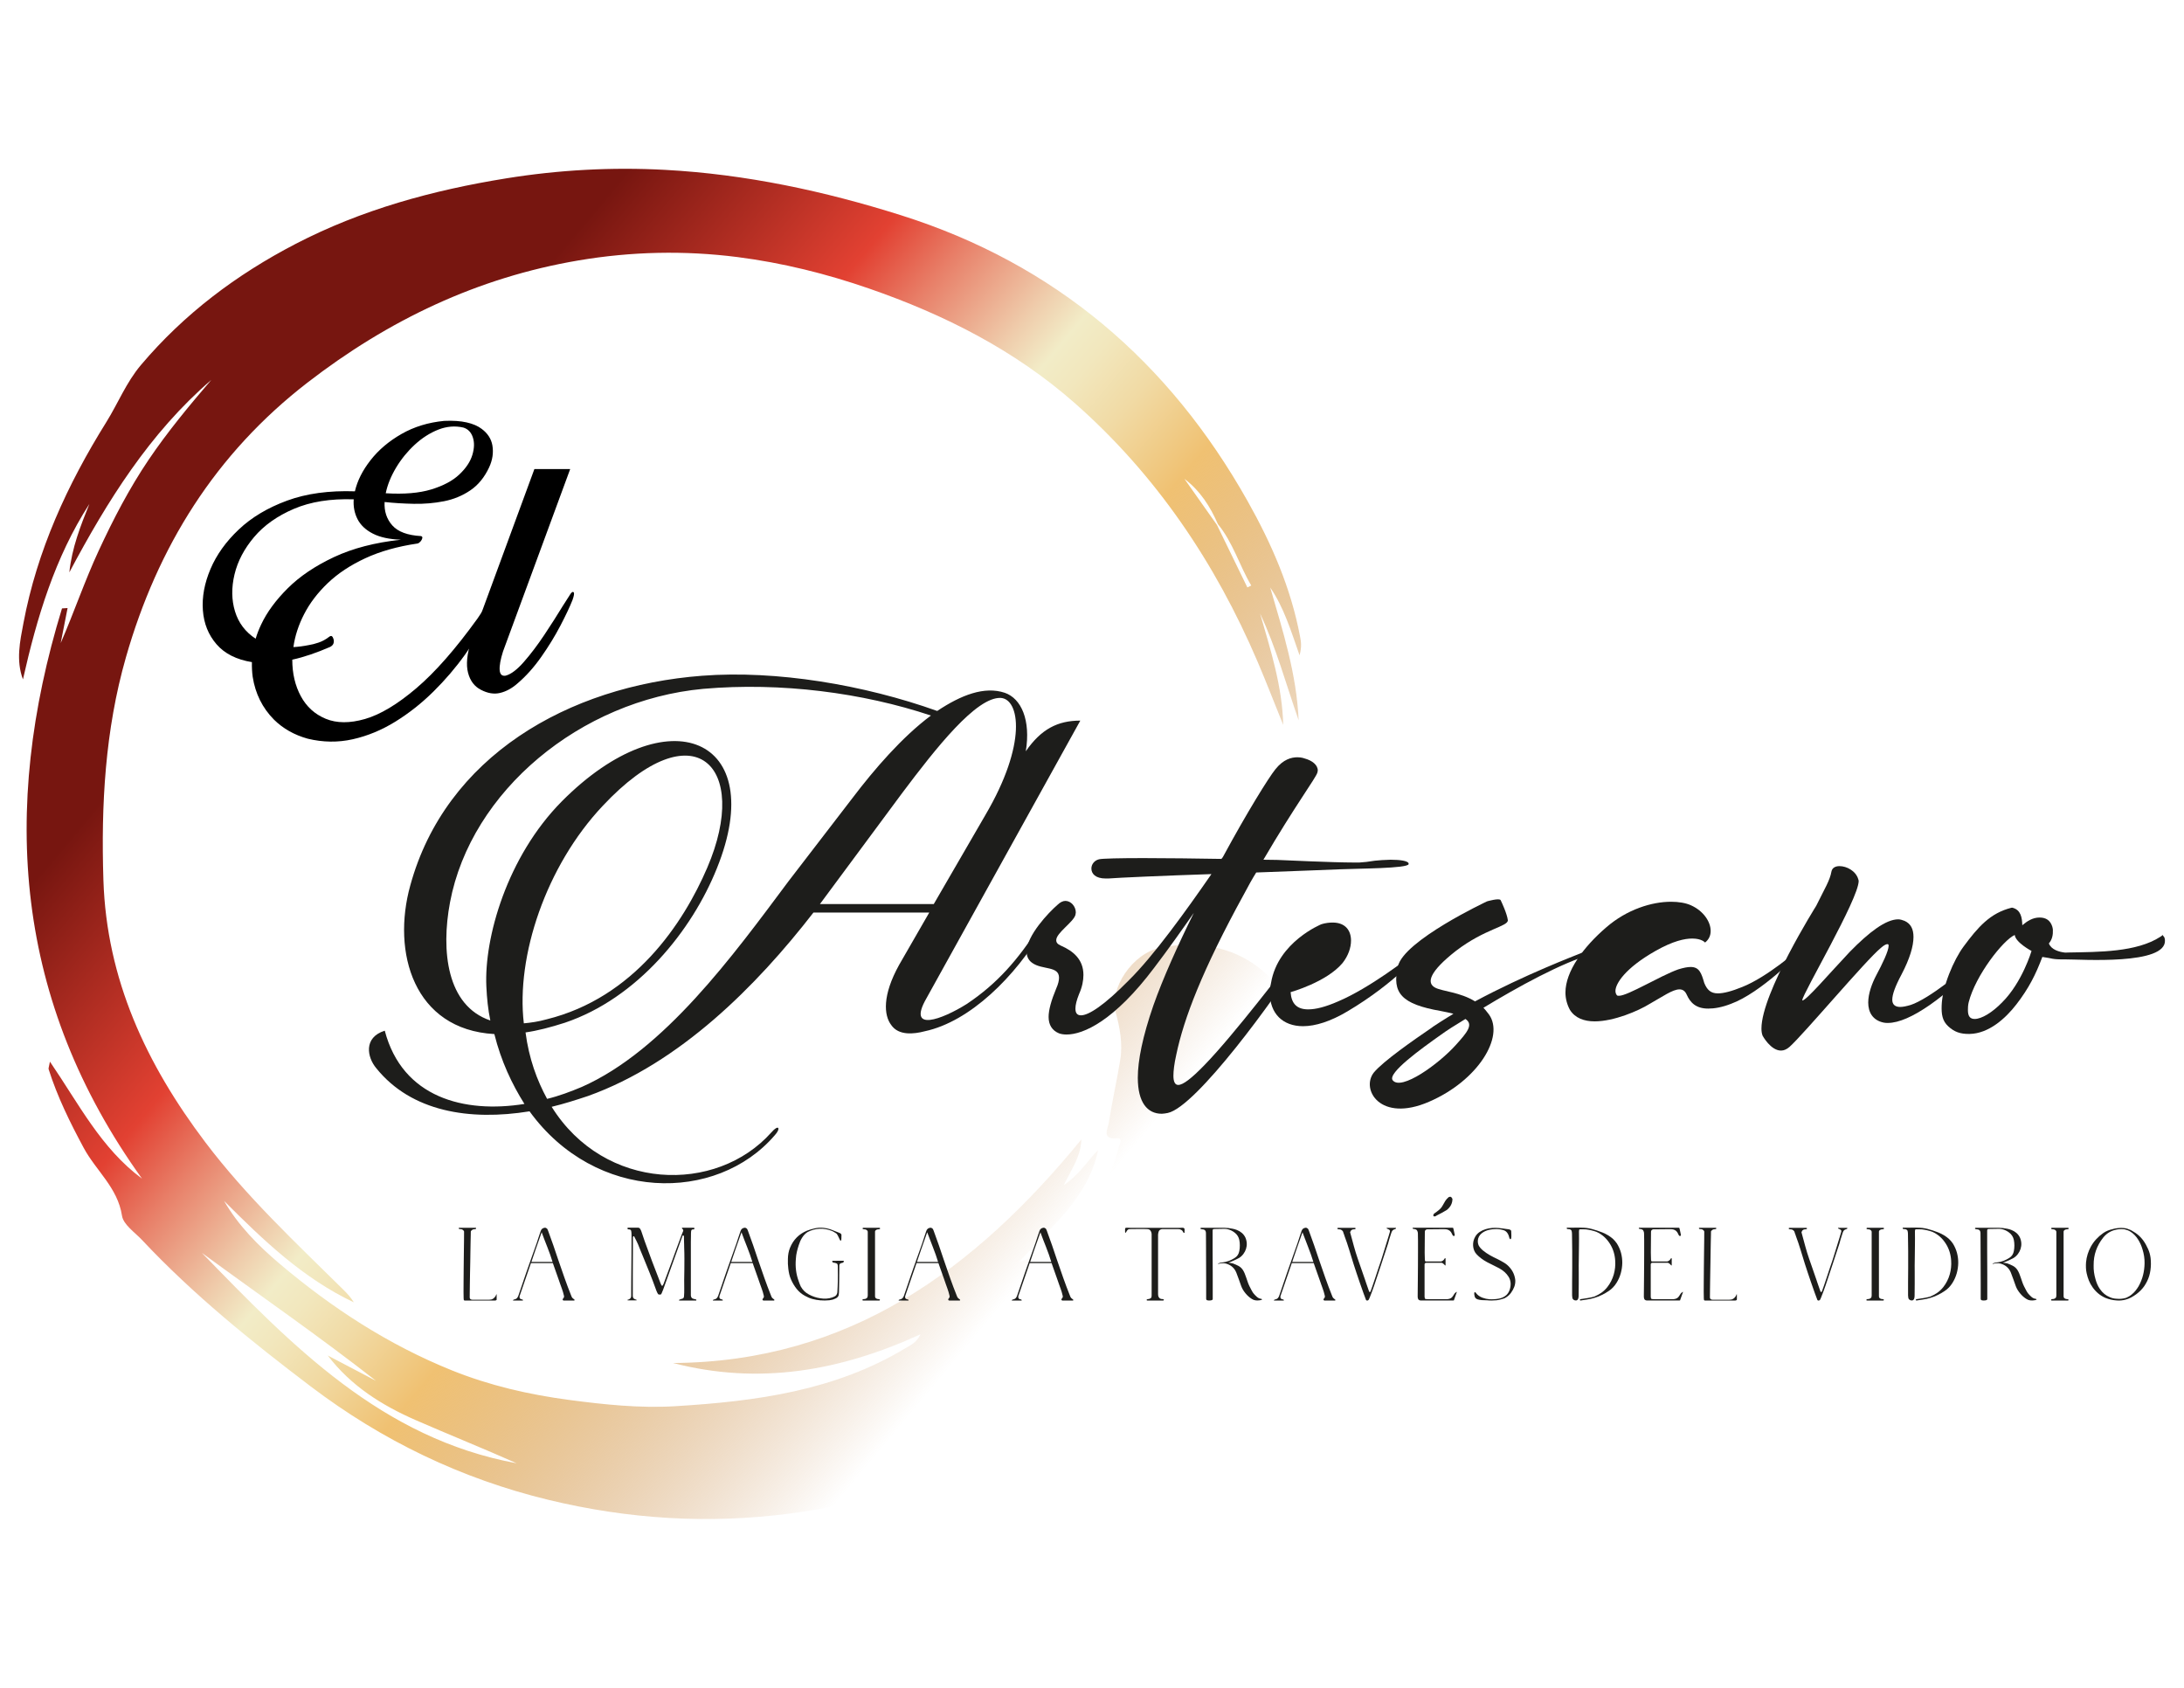 <?xml version="1.0" encoding="utf-8"?>
<!-- Generator: Adobe Illustrator 27.5.0, SVG Export Plug-In . SVG Version: 6.00 Build 0)  -->
<svg version="1.1" id="Capa_1" xmlns="http://www.w3.org/2000/svg" xmlns:xlink="http://www.w3.org/1999/xlink" x="0px" y="0px"
	 viewBox="0 0 792 612" style="enable-background:new 0 0 792 612;" xml:space="preserve">
<style type="text/css">
	.st0{fill:url(#SVGID_1_);}
	.st1{fill:#1D1D1B;}
</style>
<g>
	<g>
		<linearGradient id="SVGID_1_" gradientUnits="userSpaceOnUse" x1="116.696" y1="194.153" x2="406.406" y2="436.178">
			<stop  offset="0" style="stop-color:#771610"/>
			<stop  offset="0.226" style="stop-color:#E24132"/>
			<stop  offset="0.295" style="stop-color:#E88069"/>
			<stop  offset="0.386" style="stop-color:#EFCDAC"/>
			<stop  offset="0.427" style="stop-color:#F2ECC7"/>
			<stop  offset="0.46" style="stop-color:#F2E7BD"/>
			<stop  offset="0.515" style="stop-color:#F1DAA4"/>
			<stop  offset="0.585" style="stop-color:#F0C57A"/>
			<stop  offset="0.598" style="stop-color:#F0C172"/>
			<stop  offset="0.961" style="stop-color:#BC7B3A;stop-opacity:0.037"/>
			<stop  offset="0.975" style="stop-color:#BA7838;stop-opacity:0"/>
		</linearGradient>
		<path class="st0" d="M18.11,384.95c10.53,15.37,18.49,31.37,33.39,42.42C5.34,363.16,0.11,293.66,22.48,220.61
			c0.68-0.04,1.35-0.09,2.03-0.13c-0.83,4.23-1.67,8.47-2.5,12.7c4.84-11.13,8.7-22.55,13.78-33.5
			c5.29-11.42,11.08-22.57,18.12-32.99c6.88-10.18,14.73-19.63,22.72-28.94c-22.41,19.32-37.74,43.94-51.48,69.78
			c0.91-8.82,4.03-16.82,7.26-24.8c-12.55,19.45-19.03,41.21-24.09,63.61c-2.58-6.95-1.07-13.78,0.18-20.4
			c4.96-26.34,15.88-50.14,30.04-72.86c4.24-6.8,7.22-14.39,12.57-20.73c15.67-18.54,34.67-32.8,56.06-43.9
			c24.02-12.46,49.74-19.48,76.41-23.78c19.15-3.09,38.35-4.11,57.56-3.08c29.29,1.57,57.91,7.7,85.79,16.52
			c55.68,17.61,97.02,52.92,125.54,103.66c8.66,15.4,15.63,31.38,18.94,48.82c0.37,1.93,0.74,3.79-0.14,7.01
			c-3.19-9.08-5.69-17.34-10.64-24.57c4.6,15.81,9.59,31.51,10.31,48.15c-4.53-12.94-8.1-26.22-13.98-38.7
			c3.8,13.22,8.05,26.33,8.38,40.36c-3.08-7.61-6.03-15.27-9.25-22.82c-15.37-35.99-36.79-67.78-66.24-93.77
			c-21.81-19.24-47.29-32.14-74.63-41.61c-15.56-5.39-31.5-9.35-47.79-11.43c-19.2-2.44-38.47-2.02-57.58,1.21
			c-36.64,6.18-69.07,21.68-98.36,44.32c-33.32,25.75-54.36,59.49-65.83,99.62c-7.55,26.42-9.03,53.47-8.16,80.72
			c1.15,36.01,15.55,66.79,36.97,95.11c14.87,19.66,32.72,36.34,50.13,53.53c1.37,1.35,2.65,2.78,3.71,4.49
			c-18.45-8.71-32.85-22.55-47.05-36.76c5.17,8.95,12.39,16.2,20.1,22.74c18.87,15.99,39.47,29.41,62.53,38.7
			c13.68,5.51,27.95,8.79,42.55,10.72c12.76,1.68,25.57,3.05,38.43,2.27c29.15-1.77,57.87-5.55,83.57-21.08
			c1.8-1.09,3.88-1.91,5.38-5c-29.13,13.34-58.56,18.5-89.73,10.42c63.77-0.41,109.35-33.77,148.04-81.04
			c-0.17,6.16-3.42,10.5-6.38,16.59c5.9-4.09,8.64-8.9,12.46-12.76c-3.51,17.24-16.99,27.66-28.64,40.6
			c6.22-1.78,9.64-5.91,14.01-8.79c1,3.15-2.54,4.97-1.48,8.63c3.61-2.37,5.57-5.79,7.83-8.89c7.26-9.92,12.54-20.8,15.82-32.65
			c0.33-1.2,1.41-3.37-0.49-3.18c-5.99,0.6-3.5-3.44-3.16-5.64c1.18-7.63,2.91-15.18,4.15-22.8c0.95-5.86-0.16-11.84-1.68-17.3
			c-2.33-8.42,6.01-21.34,16.28-23.36c28.07-5.52,48.04,11.27,51.83,36.83c1.38,9.31-1.34,18.86-4.36,27.91
			c-10.21,30.6-29.25,55.18-52.57,76.83c-19.04,17.68-40.12,32.43-63.45,43.86c-20.77,10.18-42.58,16.67-65.62,19.71
			c-29.7,3.92-58.94,2.05-87.86-4.95c-31.53-7.64-60.22-21.46-86.14-41.11c-21.56-16.34-42.57-33.28-61.13-53.06
			c-2.66-2.83-6.82-5.6-7.31-8.85c-1.55-10.17-9.44-16.32-13.88-24.58c-4.96-9.22-9.56-18.53-12.72-28.52
			C17.52,387.38,17.74,386.95,18.11,384.95z M441.66,190.05c-2.77-6.37-6.44-12.11-12.14-16.42c3.93,5.57,7.87,11.15,11.8,16.72
			c3.67,7.55,7.35,15.1,11.02,22.65c0.47-0.23,0.94-0.47,1.41-0.7C449.43,205.03,447.17,196.75,441.66,190.05z M136.34,500.67
			c-20.62-16.17-42.11-30.97-63.13-46.39c32.62,33.59,65.17,67.3,114.17,76.3c-12.09-5.38-24.4-10.32-36.56-15.62
			c-12.32-5.38-23.55-12.43-31.96-23.46C124.68,494.55,130.51,497.61,136.34,500.67z"/>
	</g>
	<g>
		<g>
			<path class="st1" d="M200.05,401.32c19.15,30.68,59.71,31.71,79.69,9.26c2.68-3.09,3.5-1.44,1.24,1.03
				c-21.21,24.71-65.07,24.3-88.95-8.65c-21.62,3.5-42.83,0.21-55.59-15.65c-3.29-3.91-4.74-11.12,3.09-13.59
				c6.38,24.3,28.83,30.06,50.65,26.56c-4.53-7.21-8.44-15.44-10.91-25.33c-29.24-1.65-37.27-29.65-30.47-53.95
				c12.77-46.54,57.04-72.27,105.83-75.98c26.97-2.06,58.68,3.29,85.24,12.77c8.65-5.77,17.09-9.06,24.5-6.59
				c5.97,2.06,9.47,9.88,7.62,21.21c5.56-8.03,11.53-11.12,19.77-11.12l-55.8,100.69c-7.21,12.56,5.77,7.62,14.62,2.06
				c11.12-7.41,18.74-16.27,25.94-27.59c1.03-1.85,2.68-0.82,1.65,0.62c-9.88,16.88-26.36,33.36-42.83,36.86
				c-3.91,1.03-9.47,1.65-12.15-2.27c-2.68-3.5-3.29-10.71,2.88-21.83l10.91-18.94h-42c-20.59,26.56-48.39,54.56-81.74,66.51
				C208.9,398.85,204.37,400.29,200.05,401.32z M337.59,259.45c-24.71-8.24-54.36-12.15-82.57-9.68
				c-44.48,4.12-84.22,37.06-91.83,77.42c-3.29,17.5-1.24,37.48,14.62,42.83c-0.82-3.91-1.24-8.03-1.44-12.35
				c-0.82-17.5,7.41-46.95,27.39-67.13c38.5-38.71,75.36-23.06,56.21,24.3c-9.06,22.65-28.83,47.15-55.18,56.01
				c-5.15,1.65-9.88,2.88-14.21,3.5c1.24,9.47,4.12,17.3,7.82,24.09c4.32-1.03,8.65-2.68,12.56-4.32
				c29.86-13.18,54.98-47.77,74.95-74.54l23.27-30.27C317,279.01,327.09,267.27,337.59,259.45z M189.96,371.05
				c2.47-0.21,5.35-0.62,8.24-1.44c31.71-7.82,49.62-34.8,58.27-54.98c15.85-36.86-4.74-57.86-37.89-22.44
				C197.99,314.01,187.08,346.75,189.96,371.05z M297.23,327.81h41.39l18.74-32.33c15.24-25.94,12.35-42,5.56-42.42
				c-8.85-0.41-23.47,18.12-35.83,34.59l-29.44,39.74C297.44,327.6,297.44,327.81,297.23,327.81z"/>
		</g>
		<g>
			<path class="st1" d="M477.88,279.39c0,0.29-0.14,0.43-0.14,0.72c-0.58,2.03-8.12,12.04-19.58,31.62c4.21,0,6.67,0.14,6.67,0.14
				s18.57,0.87,25.97,0.87h2.18c4.49-0.29,3.63-0.58,8.12-0.87c1.01,0,2.18-0.14,3.19-0.14c3.48,0,6.53,0.43,6.53,1.45v0.14
				c-0.29,1.59-18.28,1.59-24.95,1.88c-2.61,0.15-15.52,0.58-30.32,1.16c-1.45,2.32-2.9,4.93-4.35,7.69
				c-15.23,27.71-21.91,45.26-24.66,58.46c-0.72,3.19-1.02,5.8-1.02,7.54c0,2.18,0.58,3.34,1.74,3.34c1.74,0,4.79-2.32,9.57-7.25
				c10.74-11.03,29.88-36.27,32.06-39.02c0.72-0.87,1.16-1.16,1.6-1.16c0.87,0,1.16,1.16,1.16,1.16
				c-8.85,14.36-37.86,54.25-48.16,56.43c-0.73,0.14-1.6,0.29-2.18,0.29c-5.22,0-8.7-4.06-8.7-13.06c0-6.24,1.74-14.94,5.66-26.25
				c3.48-9.87,8.85-21.76,14.65-33.51c-4.35,6.24-9.28,13.2-14.36,19.87c-14.51,19.29-25.68,24.22-31.77,24.22
				c-1.02,0-2.03-0.14-2.76-0.43c-2.47-1.01-3.77-3.05-3.77-5.95c0-2.61,1.01-6.09,2.76-10.3c0.72-1.6,1.02-2.9,1.02-3.92
				c0-4.35-6.09-2.76-9.72-5.37c-1.45-1.01-2.03-2.47-2.03-4.06c0-5.8,7.98-14.22,11.17-16.97c1.02-1.01,2.03-1.45,2.9-1.45
				c2.03,0,3.77,2.03,3.77,4.21c0,0.29-0.14,0.58-0.14,0.87c-0.72,2.61-6.96,6.53-6.96,9.14c0,0.87,0.43,1.45,1.74,2.03
				c4.35,1.89,8.12,4.93,8.12,10.59c0,2.03-0.43,4.35-1.59,6.96c-0.87,2.18-1.31,3.92-1.31,5.22c0,1.6,0.58,2.47,2.03,2.47
				c2.76,0,8.41-3.63,17.26-12.62c9.14-8.99,20.89-25.39,30.03-38.59c-17.55,0.58-33.94,1.31-37.42,1.6H401
				c-3.77,0-5.22-1.74-5.22-3.63c0-1.45,1.01-2.9,2.76-3.34c1.16-0.29,7.69-0.43,16.1-0.43c8.56,0,19.15,0.14,28.29,0.29
				c0.29-0.29,0.58-0.72,0.72-1.02c8.56-15.81,16.39-28.43,18.86-31.48c2.9-3.63,5.8-4.35,7.98-4.35c1.59,0,2.61,0.43,2.61,0.43
				C475.85,275.76,477.88,277.36,477.88,279.39z"/>
			<path class="st1" d="M483.26,334.51c4.64,0,6.67,2.9,6.67,6.53c0,2.61-1.01,5.51-3.05,8.12c-5.8,6.96-18.86,10.59-18.86,10.59
				c0.29,4.2,2.32,6.24,6.38,6.24c2.76,0,6.24-0.87,10.88-2.9c11.31-4.79,25.68-15.81,27.71-17.7c0.72-0.58,1.16-0.72,1.45-0.72
				c0.72,0,0.72,0.72,0.72,0.72s-9.14,11.03-26.54,21.33c-6.09,3.63-11.6,5.37-16.1,5.37c-7.26,0-12.04-4.5-12.04-12.18
				c0-1.02,0.14-2.18,0.44-3.48c2.47-14.94,18.28-21.32,18.28-21.32C480.65,334.66,482.1,334.51,483.26,334.51z"/>
			<path class="st1" d="M539.98,367.87c5.66,7.98-3.91,23.93-21.76,31.62c-17.7,7.69-24.81-4.5-20.02-10.59
				c3.34-4.06,14.36-11.75,21.18-16.39l0.14-0.14c1.74-1.16,3.77-2.47,5.66-3.63c0.72-0.44,1.3-0.73,1.89-1.16
				c-1.31-0.29-2.9-0.72-4.64-1.01c-14.22-2.47-17.7-6.53-15.52-16.1c2.03-9.43,32.35-23.65,32.35-23.65s4.5-1.3,4.93-0.43
				c0.43,0.87,2.32,4.93,2.61,7.25c0.14,2.32-8.27,3.05-18.86,11.17c-9.43,7.4-10.88,11.6-7.4,13.35c2.61,1.31,8.99,1.6,14.36,4.93
				c18.13-9.72,36.12-16.54,39.31-17.84c4.06-1.88,3.48,0.58,3.48,0.58c-11.31,3.19-27.27,12.04-39.75,19.58
				C538.68,366.13,539.26,367,539.98,367.87z M505.02,391.66c3.05,4.06,16.83-5.95,22.92-12.76c4.06-4.5,6.53-7.4,3.48-9.43
				c-3.63,2.18-6.82,4.21-8.99,5.8C515.47,380.2,503.14,389.05,505.02,391.66z"/>
			<path class="st1" d="M613.68,340.31c-2.76,0-6.96,0.87-13.35,4.5c-11.02,6.24-14.51,11.89-14.51,14.51c0,0.73,0.29,1.31,0.58,1.6
				c0.14,0.14,0.43,0.14,0.73,0.14c3.19,0,14.94-7.25,21.47-9.57c1.89-0.58,3.34-0.87,4.5-0.87c3.19,0,3.91,2.32,4.93,5.8
				c1.01,2.47,2.32,3.77,4.93,3.77c2.03,0,4.93-0.72,8.85-2.32c9.14-3.63,20.31-13.49,20.31-13.49s0.43-0.14,0.58-0.14
				c0.29,0,0.43,0,0.43,0.29l-0.14,0.29c-0.29,0.87-14.51,15.23-25.24,19.15c-3.34,1.31-6.09,1.74-8.27,1.74
				c-4.49,0-6.53-2.18-7.83-5.08c-0.58-1.31-1.45-1.89-2.61-1.89c-2.47,0-6.09,2.61-10.74,5.22c-4.2,2.61-13.05,6.38-20.02,6.38
				c-3.77,0-7.11-1.16-8.99-4.21c-1.02-1.88-1.6-4.06-1.6-6.24c0-7.69,6.53-16.54,14.8-23.64c7.54-6.53,16.54-9.28,23.5-9.28
				c2.76,0,5.37,0.43,7.25,1.3c4.5,2.03,7.11,5.95,7.11,9.28c0,1.6-0.58,3.05-2.03,4.21C618.32,341.76,617.16,340.31,613.68,340.31z
				"/>
			<path class="st1" d="M664.17,315.94c0.29-1.31,1.45-1.89,2.9-1.89c2.61,0,5.95,1.74,6.82,4.79c0,0.14,0.14,0.29,0.14,0.58
				c0,6.53-20.45,41.05-20.45,43.23v0.14c1.45,0,9.72-9.72,17.26-17.7c6.96-7.11,13.05-11.75,17.55-11.75c0.73,0,1.6,0.29,2.32,0.58
				c2.18,1.01,3.19,2.9,3.19,5.8c0,3.34-1.31,7.83-4.35,13.64c-2.32,4.35-3.34,7.25-3.34,9.14c0,1.74,1.02,2.61,2.9,2.61
				c1.01,0,2.32-0.29,3.77-0.72c6.67-2.18,19.73-12.91,23.35-16.54c1.6-1.6,2.47-2.03,2.9-2.03c0.72,0,0.72,0.87,0.72,0.87
				c-14.22,14.8-27.27,24.22-35.25,24.22c-0.58,0-1.02,0-1.6-0.14c-3.92-0.87-5.51-3.77-5.51-7.25c0-3.19,1.3-6.82,2.9-9.86
				c2.18-4.06,4.5-8.85,4.5-10.74c0-0.43-0.14-0.58-0.43-0.58c-0.43,0-1.16,0.29-2.32,1.31c-5.51,4.5-28,31.33-33.22,35.97
				c-1.01,0.87-2.03,1.31-3.05,1.31c-3.77,0-6.67-5.37-6.67-5.37c-0.29-0.72-0.43-1.59-0.43-2.61c0-12.91,19.87-44.53,19.87-44.53
				C661.7,322.18,663.59,319.28,664.17,315.94z"/>
			<path class="st1" d="M739.58,332.69c2.4-0.01,3.92,1.05,4.64,3.24c0.1,0.31,0.22,0.95,0.23,1.14c0.09,1.93-0.24,3.56-1.45,5.02
				c0.86,2.23,3.65,3.08,5.91,3.32c0.09,0.01,0.84-0.03,1.21-0.04c10.91-0.21,24.66-0.07,33.34-5.72c1.8-1.17-0.1-0.13,0.61-0.46
				c0.71-0.32,0.06,0,0.43,0.21c0.36,0.22,0.55,0.9,0.59,1.45c0.71,9.21-30.62,6.98-36.01,7.02c-5.39,0.04-4.39-0.36-8.45-0.89
				c-2.43,6.45-4.93,11.39-9.42,17.21c-3.92,5.08-10.04,10.61-17.01,10.71c-3.31,0.05-5.47-0.72-7.68-2.75
				c-2.21-2.03-2.5-4.45-2.4-7.58c0.22-6.86,4.37-16.53,7.93-21.34c5.25-7.08,9.61-12.15,17.41-14.1c0.23-0.06,0.35,0.01,0.44,0.03
				c2.96,0.82,3.38,3.59,3.46,6.32C735.19,333.93,737.18,332.7,739.58,332.69z M713.93,363.38c-0.29,1.16-0.29,2.18-0.29,2.9
				c0,2.32,0.87,3.19,2.47,3.19c2.47,0,6.38-2.32,10.01-6.09c7.25-7.25,10.59-18.57,10.59-18.57s-5.8-3.05-6.09-5.8
				C726.4,340.89,716.4,353.66,713.93,363.38z"/>
		</g>
	</g>
	<g>
		<g>
			<path class="st1" d="M180.13,471.11c0,0.1-0.04,0.19-0.11,0.26c-0.1,0.13-0.26,0.19-0.47,0.19c-0.21,0-0.42,0-0.62,0h-10.42
				c-0.2,0-0.31-0.1-0.34-0.3c-0.03-0.2-0.04-0.36-0.04-0.49c-0.03-0.4-0.04-1.17-0.04-2.31c0-1.14,0.01-2.48,0.02-4.03
				c0.01-1.54,0.02-3.19,0.04-4.95c0.01-1.76,0.03-3.46,0.06-5.12c0.02-1.66,0.04-3.17,0.06-4.55c0.01-1.38,0.02-2.44,0.02-3.2
				c0-0.1-0.04-0.21-0.11-0.32c-0.08-0.11-0.15-0.19-0.23-0.24c-0.25-0.25-0.59-0.38-1.02-0.38c-0.08,0-0.16-0.01-0.26-0.02
				c-0.1-0.01-0.19-0.06-0.26-0.13c-0.08-0.07-0.09-0.16-0.04-0.26c0.05-0.05,0.14-0.08,0.26-0.08h5.76c0.13,0,0.21,0.04,0.26,0.11
				c0.05,0.18,0,0.29-0.15,0.34c-0.13,0.05-0.26,0.08-0.41,0.08c-0.43,0-0.77,0.13-1.02,0.38c-0.08,0.05-0.15,0.12-0.23,0.21
				c-0.08,0.09-0.11,0.18-0.11,0.28c0,0.2-0.01,0.64-0.02,1.32c-0.01,0.68-0.03,1.52-0.06,2.52c-0.03,1-0.04,2.12-0.06,3.37
				c-0.01,1.24-0.03,2.53-0.06,3.86c-0.03,1.33-0.05,2.65-0.08,3.97c-0.03,1.32-0.04,2.55-0.06,3.71c-0.01,1.15-0.03,2.18-0.04,3.07
				c-0.01,0.89-0.02,1.57-0.02,2.05c0,0.55,0.38,0.83,1.13,0.83h4.78c0.25,0,0.5,0,0.73,0c0.24,0,0.5-0.01,0.77-0.04
				c0.38,0,0.73-0.11,1.07-0.34c0.34-0.23,0.62-0.51,0.85-0.87c0.13-0.18,0.21-0.38,0.26-0.6c0-0.05,0.03-0.08,0.09-0.1
				c0.06-0.01,0.09,0.01,0.09,0.06V471.11z"/>
			<path class="st1" d="M208.35,471.38c0.02,0.05,0.01,0.09-0.04,0.13c-0.05,0.04-0.09,0.06-0.11,0.06h-3.8
				c-0.15-0.03-0.26-0.09-0.32-0.21c-0.06-0.11-0.06-0.24,0.02-0.39c0-0.03,0.05-0.09,0.15-0.19c0.3-0.3,0.38-0.66,0.23-1.09
				c-0.1-0.4-0.21-0.81-0.32-1.22c-0.11-0.41-0.24-0.81-0.4-1.19c-0.2-0.53-0.4-1.07-0.58-1.62c-0.19-0.55-0.41-1.19-0.66-1.9
				c-0.25-0.71-0.54-1.54-0.87-2.46c-0.33-0.93-0.72-2.03-1.17-3.31h-7.94l-4.1,11.93c-0.03,0.1-0.04,0.2-0.04,0.3
				c-0.03,0.5,0.21,0.8,0.71,0.9c0.13,0,0.24,0.03,0.34,0.07c0.15,0.05,0.21,0.18,0.19,0.38h-0.38h-2.86
				c-0.08,0-0.15,0.01-0.23,0.02c-0.08,0.01-0.11-0.02-0.11-0.1c-0.03-0.1,0.05-0.18,0.23-0.24s0.3-0.11,0.38-0.13
				c0.43-0.08,0.76-0.31,1.02-0.71c0.1-0.18,0.19-0.35,0.26-0.53c0.58-1.66,1.02-2.95,1.34-3.9s0.58-1.74,0.81-2.39
				c0.23-0.65,0.43-1.26,0.62-1.81c0.19-0.55,0.44-1.27,0.75-2.15c0.31-0.88,0.71-2.01,1.2-3.39c0.49-1.38,1.15-3.24,1.98-5.57
				c0.2-0.7,0.43-1.4,0.68-2.09c0.25-0.69,0.49-1.4,0.72-2.13c0.02-0.1,0.09-0.25,0.19-0.45c0.2-0.35,0.48-0.59,0.83-0.71
				c0.18-0.05,0.32-0.09,0.43-0.11c0.11-0.03,0.26-0.01,0.43,0.04c0.33,0.13,0.54,0.33,0.64,0.6c0.1,0.2,0.16,0.35,0.19,0.45
				c0.65,1.73,1.28,3.47,1.88,5.23c0.6,1.76,1.19,3.5,1.77,5.23c0.75,2.21,1.52,4.42,2.3,6.62c0.78,2.21,1.61,4.4,2.48,6.58
				c0.13,0.35,0.26,0.59,0.4,0.71c0.14,0.13,0.27,0.24,0.4,0.34c0.05,0.05,0.13,0.1,0.23,0.15
				C208.3,471.2,208.35,471.28,208.35,471.38z M200.38,457.57c-0.55-1.81-1.19-3.61-1.9-5.4c-0.72-1.79-1.4-3.58-2.05-5.36
				c-0.95,2.68-1.68,4.75-2.18,6.21c-0.5,1.46-0.87,2.52-1.09,3.2l-0.45,1.35H200.38z"/>
			<path class="st1" d="M251.85,445.41c0,0.25-0.19,0.38-0.56,0.38c-0.2,0-0.33,0.03-0.38,0.08c-0.05,0.05-0.1,0.1-0.15,0.15
				c-0.08,0.13-0.13,0.32-0.15,0.58s-0.04,0.52-0.04,0.77c0,0.07,0,0.28,0,0.62c0,0.34-0.01,0.72-0.02,1.15
				c-0.01,0.43-0.02,0.85-0.02,1.28c0,0.43,0,0.77,0,1.02v7.19v4.74v6.4c0.08,0.7,0.43,1.1,1.05,1.2c0.18,0.05,0.34,0.09,0.49,0.11
				c0.15,0.03,0.28,0.06,0.38,0.11c0.1,0.1,0.11,0.23,0.04,0.38h-6.21c-0.1-0.15-0.08-0.25,0.08-0.3c0.08-0.05,0.16-0.09,0.24-0.11
				c0.09-0.03,0.18-0.06,0.28-0.11c0.13-0.05,0.31-0.1,0.56-0.15c0.35-0.1,0.55-0.36,0.6-0.79c0.08-0.88,0.11-1.87,0.09-2.97
				c-0.01-1.1-0.02-2.12-0.02-3.05c0.02-1.3,0.04-2.6,0.06-3.88c0.01-1.28,0.02-2.57,0.02-3.88c0-0.65-0.01-1.3-0.02-1.96
				c-0.01-0.65-0.03-1.3-0.06-1.96c0-0.3-0.01-0.68-0.02-1.13s-0.03-0.89-0.04-1.32c-0.01-0.43-0.02-0.8-0.02-1.11
				c0-0.31,0-0.5,0-0.55c0-0.13-0.05-0.22-0.15-0.28c-0.1-0.06-0.21-0.07-0.34-0.02l-7.11,19.75c-0.13,0.28-0.21,0.46-0.24,0.56
				c-0.04,0.1-0.07,0.18-0.09,0.24c-0.03,0.06-0.06,0.13-0.09,0.21c-0.04,0.07-0.11,0.23-0.21,0.45c-0.05,0.13-0.21,0.19-0.47,0.19
				c-0.26,0-0.46-0.03-0.58-0.08c-0.08-0.05-0.14-0.13-0.19-0.23c-0.05-0.1-0.11-0.21-0.19-0.34c-0.1-0.23-0.18-0.39-0.23-0.51
				c-0.05-0.11-0.09-0.2-0.11-0.26c-0.03-0.06-0.05-0.13-0.08-0.19c-0.03-0.06-0.06-0.17-0.11-0.32c-0.73-2.03-1.49-4.05-2.3-6.06
				c-0.8-2.01-1.62-4.01-2.45-6.02c-0.3-0.73-0.6-1.44-0.88-2.13c-0.29-0.69-0.57-1.4-0.85-2.13c-0.18-0.4-0.36-0.8-0.56-1.19
				s-0.4-0.78-0.6-1.19c-0.03-0.05-0.06-0.11-0.09-0.19c-0.04-0.08-0.08-0.15-0.13-0.23c-0.05-0.05-0.12-0.08-0.21-0.08
				c-0.09,0-0.14,0.04-0.17,0.11c-0.05,0.1-0.08,0.2-0.08,0.3c0,0.1,0,0.19,0,0.26c0,0.38,0,1.03,0,1.96c0,0.93,0,2.01,0,3.24
				s-0.01,2.57-0.02,4.01c-0.01,1.44-0.02,2.88-0.02,4.31c0,1.43,0,2.8,0,4.1s0,2.43,0,3.39c0.02,0.3,0.09,0.54,0.19,0.71
				c0.1,0.18,0.3,0.33,0.6,0.45c0.05,0.05,0.13,0.08,0.24,0.09c0.11,0.01,0.19,0.03,0.24,0.06c0.02,0.03,0.06,0.06,0.09,0.11
				c0.04,0.05,0.03,0.1-0.02,0.15h-3.2c-0.08-0.08-0.08-0.15,0-0.23c0.08-0.02,0.16-0.04,0.26-0.06c0.1-0.01,0.18-0.04,0.23-0.09
				c0.53-0.25,0.79-0.66,0.79-1.24c0-0.3,0-0.98,0-2.03c0-1.05,0.01-2.31,0.02-3.76c0.01-1.45,0.03-3.01,0.04-4.67
				c0.01-1.66,0.02-3.24,0.04-4.74c0.01-1.51,0.02-2.84,0.02-4.01c0-1.17,0-1.99,0-2.46c0-0.07,0-0.21,0-0.41
				c0-0.2-0.01-0.41-0.02-0.62c-0.01-0.21-0.03-0.41-0.06-0.6c-0.03-0.19-0.05-0.32-0.08-0.39c-0.15-0.28-0.39-0.41-0.72-0.41
				c-0.18,0-0.31-0.03-0.41-0.08c-0.13-0.05-0.19-0.13-0.19-0.23c0-0.1,0.01-0.17,0.04-0.22c0.02-0.08,0.1-0.11,0.23-0.11h3.57
				c0.33,0,0.6,0.18,0.83,0.53c0.13,0.2,0.23,0.42,0.32,0.66s0.17,0.47,0.24,0.7c0.17,0.5,0.34,0.98,0.49,1.45
				c0.15,0.46,0.31,0.95,0.49,1.45c0.88,2.46,1.77,4.9,2.69,7.32c0.91,2.42,1.85,4.85,2.8,7.28c0.08,0.22,0.16,0.44,0.24,0.64
				c0.09,0.2,0.18,0.41,0.28,0.64c0.02,0.1,0.11,0.22,0.26,0.38c0.13,0.13,0.21,0.1,0.26-0.08c0.08-0.1,0.14-0.19,0.19-0.28
				c0.05-0.09,0.1-0.18,0.15-0.28l2.71-7.3c0.7-1.96,1.35-3.74,1.94-5.34c0.59-1.61,1.17-3.19,1.75-4.74
				c0.1-0.28,0.24-0.63,0.41-1.05c0.18-0.43,0.28-0.66,0.3-0.71c0.1-0.3,0.04-0.55-0.19-0.75c-0.05-0.05-0.11-0.11-0.17-0.17
				c-0.06-0.06-0.09-0.12-0.09-0.17c0-0.1,0.05-0.15,0.15-0.15h3.91c0.08,0,0.17,0.01,0.28,0.02
				C251.79,445.22,251.85,445.29,251.85,445.41z"/>
			<path class="st1" d="M280.82,471.38c0.02,0.05,0.01,0.09-0.04,0.13c-0.05,0.04-0.09,0.06-0.11,0.06h-3.8
				c-0.15-0.03-0.26-0.09-0.32-0.21c-0.06-0.11-0.06-0.24,0.02-0.39c0-0.03,0.05-0.09,0.15-0.19c0.3-0.3,0.38-0.66,0.23-1.09
				c-0.1-0.4-0.21-0.81-0.32-1.22c-0.11-0.41-0.24-0.81-0.4-1.19c-0.2-0.53-0.4-1.07-0.58-1.62c-0.19-0.55-0.41-1.19-0.66-1.9
				c-0.25-0.71-0.54-1.54-0.87-2.46c-0.33-0.93-0.72-2.03-1.17-3.31h-7.94l-4.1,11.93c-0.03,0.1-0.04,0.2-0.04,0.3
				c-0.03,0.5,0.21,0.8,0.71,0.9c0.13,0,0.24,0.03,0.34,0.07c0.15,0.05,0.21,0.18,0.19,0.38h-0.38h-2.86
				c-0.08,0-0.15,0.01-0.23,0.02c-0.08,0.01-0.11-0.02-0.11-0.1c-0.03-0.1,0.05-0.18,0.23-0.24s0.3-0.11,0.38-0.13
				c0.43-0.08,0.76-0.31,1.02-0.71c0.1-0.18,0.19-0.35,0.26-0.53c0.58-1.66,1.02-2.95,1.34-3.9s0.58-1.74,0.81-2.39
				c0.23-0.65,0.43-1.26,0.62-1.81c0.19-0.55,0.44-1.27,0.75-2.15c0.31-0.88,0.71-2.01,1.2-3.39c0.49-1.38,1.15-3.24,1.98-5.57
				c0.2-0.7,0.43-1.4,0.68-2.09c0.25-0.69,0.49-1.4,0.72-2.13c0.02-0.1,0.09-0.25,0.19-0.45c0.2-0.35,0.48-0.59,0.83-0.71
				c0.18-0.05,0.32-0.09,0.43-0.11c0.11-0.03,0.26-0.01,0.43,0.04c0.33,0.13,0.54,0.33,0.64,0.6c0.1,0.2,0.16,0.35,0.19,0.45
				c0.65,1.73,1.28,3.47,1.88,5.23c0.6,1.76,1.19,3.5,1.77,5.23c0.75,2.21,1.52,4.42,2.3,6.62c0.78,2.21,1.61,4.4,2.48,6.58
				c0.13,0.35,0.26,0.59,0.4,0.71c0.14,0.13,0.27,0.24,0.4,0.34c0.05,0.05,0.13,0.1,0.23,0.15
				C280.77,471.2,280.82,471.28,280.82,471.38z M272.84,457.57c-0.55-1.81-1.19-3.61-1.9-5.4c-0.72-1.79-1.4-3.58-2.05-5.36
				c-0.95,2.68-1.68,4.75-2.18,6.21c-0.5,1.46-0.87,2.52-1.09,3.2l-0.45,1.35H272.84z"/>
			<path class="st1" d="M305.95,457.19c0.1,0.2,0.08,0.36-0.06,0.47c-0.14,0.11-0.28,0.2-0.43,0.25c-0.05,0-0.18,0.03-0.38,0.07
				c-0.28,0.08-0.46,0.2-0.56,0.36c-0.1,0.16-0.15,0.35-0.15,0.55v0.56c0,1.48-0.01,2.96-0.04,4.44c-0.03,1.48-0.05,2.97-0.08,4.48
				c0,0.15-0.01,0.3-0.02,0.45c-0.01,0.15-0.03,0.31-0.06,0.49c0,0.43-0.19,0.8-0.56,1.13c-0.25,0.22-0.54,0.39-0.87,0.49
				c-0.3,0.15-0.61,0.26-0.94,0.34c-0.33,0.07-0.67,0.14-1.02,0.19c-0.55,0.05-1.1,0.08-1.64,0.09c-0.54,0.01-1.09-0.01-1.64-0.06
				c-0.98-0.07-1.93-0.24-2.86-0.49c-0.93-0.25-1.83-0.63-2.71-1.13c-1.2-0.65-2.21-1.49-3.03-2.52s-1.5-2.17-2.05-3.42
				c-0.28-0.63-0.49-1.27-0.64-1.92c-0.15-0.65-0.26-1.3-0.34-1.96c-0.08-0.6-0.13-1.2-0.15-1.79c-0.03-0.59-0.03-1.19,0-1.79
				c0.02-1.48,0.28-2.81,0.75-3.99c1.2-2.96,3.26-5.04,6.17-6.25c0.43-0.18,0.85-0.32,1.26-0.43c0.41-0.11,0.86-0.23,1.34-0.36
				c1.13-0.28,2.27-0.35,3.42-0.23c1.15,0.13,2.27,0.41,3.35,0.87l2,0.79c0.2,0.08,0.42,0.17,0.66,0.28s0.39,0.29,0.47,0.54
				c0,0.5-0.01,0.95-0.02,1.34c-0.01,0.39-0.03,0.63-0.06,0.73c-0.15,0.05-0.25,0.07-0.3,0.06c-0.05-0.01-0.1-0.07-0.15-0.17
				c-0.2-0.38-0.39-0.77-0.56-1.19c-0.18-0.41-0.4-0.8-0.68-1.15c-0.33-0.2-0.62-0.39-0.88-0.56c-0.26-0.17-0.47-0.29-0.62-0.34
				c-1.53-0.65-3.08-0.94-4.65-0.87c-1.57,0.07-3.03,0.48-4.38,1.2c-0.78,0.5-1.43,1.18-1.96,2.03c-0.28,0.43-0.51,0.86-0.7,1.3
				c-0.19,0.44-0.36,0.9-0.51,1.37c-0.28,0.83-0.51,1.65-0.7,2.47c-0.19,0.81-0.31,1.66-0.36,2.54c-0.13,1.43-0.11,2.82,0.06,4.16
				c0.16,1.34,0.5,2.69,1,4.04c0.1,0.28,0.21,0.59,0.34,0.94c0.13,0.35,0.26,0.67,0.41,0.94c0.73,1.26,1.69,2.19,2.9,2.82
				c0.65,0.35,1.32,0.65,2.01,0.88c0.69,0.24,1.4,0.41,2.13,0.51c0.73,0.13,1.45,0.17,2.18,0.13c0.73-0.04,1.45-0.18,2.18-0.43
				c0.13-0.05,0.26-0.11,0.39-0.17c0.14-0.06,0.27-0.12,0.4-0.17c0.55-0.25,0.89-0.7,1.02-1.35c0-0.08,0.01-0.16,0.02-0.24
				c0.01-0.09,0.02-0.17,0.02-0.25c0.03-0.55,0.06-1.14,0.09-1.77c0.04-0.63,0.06-1.23,0.06-1.81c0.03-0.8,0.03-1.61,0.02-2.43
				c-0.01-0.82-0.02-1.62-0.02-2.43v-0.64c0-0.38-0.05-0.65-0.15-0.83c-0.1-0.18-0.35-0.31-0.75-0.41c-0.1-0.05-0.21-0.07-0.32-0.07
				s-0.23-0.01-0.36-0.04c-0.4-0.13-0.53-0.35-0.38-0.68H305.95z"/>
			<path class="st1" d="M318.93,471.11c0.15,0.05,0.2,0.16,0.15,0.34c-0.05,0.08-0.14,0.11-0.26,0.11h-0.98h-1.02h-2.71h-1.09
				c-0.15,0-0.24-0.04-0.26-0.11c-0.05-0.17,0-0.29,0.15-0.34c0.1-0.05,0.24-0.08,0.41-0.08c0.43,0,0.77-0.13,1.02-0.38
				c0.13-0.07,0.21-0.2,0.26-0.38s0.08-0.36,0.08-0.56v-23.06c0-0.2-0.09-0.38-0.26-0.53c-0.25-0.25-0.59-0.38-1.02-0.38
				c-0.18,0-0.31-0.03-0.41-0.07c-0.13-0.05-0.19-0.11-0.19-0.17s0.01-0.12,0.04-0.17c0.05-0.1,0.13-0.15,0.22-0.15h0.94h3.8h1.09
				c0.05,0,0.1,0.01,0.15,0.04c0.05,0.03,0.08,0.06,0.08,0.11c0.02,0.05,0.04,0.11,0.04,0.17s-0.06,0.12-0.19,0.17
				c-0.1,0.05-0.23,0.07-0.38,0.07c-0.43,0-0.78,0.13-1.05,0.38c-0.03,0.03-0.07,0.07-0.13,0.15c-0.06,0.07-0.09,0.2-0.09,0.38
				v23.33c0-0.05,0.01,0.02,0.02,0.21c0.01,0.19,0.08,0.34,0.21,0.47c0.28,0.25,0.63,0.38,1.05,0.38
				C318.72,471.04,318.83,471.06,318.93,471.11z"/>
			<path class="st1" d="M348.17,471.38c0.02,0.05,0.01,0.09-0.04,0.13c-0.05,0.04-0.09,0.06-0.11,0.06h-3.8
				c-0.15-0.03-0.26-0.09-0.32-0.21c-0.06-0.11-0.06-0.24,0.02-0.39c0-0.03,0.05-0.09,0.15-0.19c0.3-0.3,0.38-0.66,0.23-1.09
				c-0.1-0.4-0.21-0.81-0.32-1.22c-0.11-0.41-0.24-0.81-0.39-1.19c-0.2-0.53-0.4-1.07-0.58-1.62c-0.19-0.55-0.41-1.19-0.66-1.9
				c-0.25-0.71-0.54-1.54-0.87-2.46c-0.33-0.93-0.72-2.03-1.17-3.31h-7.94l-4.1,11.93c-0.03,0.1-0.04,0.2-0.04,0.3
				c-0.03,0.5,0.21,0.8,0.71,0.9c0.13,0,0.24,0.03,0.34,0.07c0.15,0.05,0.21,0.18,0.19,0.38h-0.38h-2.86
				c-0.08,0-0.15,0.01-0.23,0.02c-0.07,0.01-0.11-0.02-0.11-0.1c-0.03-0.1,0.05-0.18,0.23-0.24s0.3-0.11,0.38-0.13
				c0.43-0.08,0.76-0.31,1.02-0.71c0.1-0.18,0.19-0.35,0.26-0.53c0.58-1.66,1.02-2.95,1.34-3.9c0.31-0.94,0.58-1.74,0.81-2.39
				c0.23-0.65,0.43-1.26,0.62-1.81c0.19-0.55,0.44-1.27,0.75-2.15c0.31-0.88,0.71-2.01,1.2-3.39c0.49-1.38,1.15-3.24,1.98-5.57
				c0.2-0.7,0.43-1.4,0.68-2.09c0.25-0.69,0.49-1.4,0.71-2.13c0.03-0.1,0.09-0.25,0.19-0.45c0.2-0.35,0.48-0.59,0.83-0.71
				c0.18-0.05,0.32-0.09,0.43-0.11c0.11-0.03,0.26-0.01,0.43,0.04c0.32,0.13,0.54,0.33,0.64,0.6c0.1,0.2,0.16,0.35,0.19,0.45
				c0.65,1.73,1.28,3.47,1.88,5.23c0.6,1.76,1.19,3.5,1.77,5.23c0.75,2.21,1.52,4.42,2.29,6.62c0.78,2.21,1.61,4.4,2.48,6.58
				c0.13,0.35,0.26,0.59,0.4,0.71c0.14,0.13,0.27,0.24,0.39,0.34c0.05,0.05,0.13,0.1,0.23,0.15
				C348.12,471.2,348.17,471.28,348.17,471.38z M340.19,457.57c-0.55-1.81-1.19-3.61-1.9-5.4c-0.71-1.79-1.4-3.58-2.05-5.36
				c-0.95,2.68-1.68,4.75-2.18,6.21c-0.5,1.46-0.87,2.52-1.09,3.2l-0.45,1.35H340.19z"/>
			<path class="st1" d="M389.22,471.38c0.03,0.05,0.01,0.09-0.04,0.13c-0.05,0.04-0.09,0.06-0.11,0.06h-3.8
				c-0.15-0.03-0.26-0.09-0.32-0.21s-0.06-0.24,0.02-0.39c0-0.03,0.05-0.09,0.15-0.19c0.3-0.3,0.38-0.66,0.22-1.09
				c-0.1-0.4-0.21-0.81-0.32-1.22c-0.11-0.41-0.25-0.81-0.4-1.19c-0.2-0.53-0.39-1.07-0.58-1.62c-0.19-0.55-0.41-1.19-0.66-1.9
				c-0.25-0.71-0.54-1.54-0.87-2.46c-0.33-0.93-0.71-2.03-1.17-3.31h-7.94l-4.1,11.93c-0.03,0.1-0.04,0.2-0.04,0.3
				c-0.03,0.5,0.21,0.8,0.71,0.9c0.13,0,0.24,0.03,0.34,0.07c0.15,0.05,0.21,0.18,0.19,0.38h-0.38h-2.86
				c-0.07,0-0.15,0.01-0.22,0.02c-0.08,0.01-0.11-0.02-0.11-0.1c-0.03-0.1,0.05-0.18,0.22-0.24s0.3-0.11,0.38-0.13
				c0.43-0.08,0.77-0.31,1.02-0.71c0.1-0.18,0.19-0.35,0.26-0.53c0.58-1.66,1.02-2.95,1.34-3.9c0.31-0.94,0.58-1.74,0.81-2.39
				c0.22-0.65,0.43-1.26,0.62-1.81c0.19-0.55,0.44-1.27,0.75-2.15c0.31-0.88,0.71-2.01,1.2-3.39c0.49-1.38,1.15-3.24,1.98-5.57
				c0.2-0.7,0.43-1.4,0.68-2.09c0.25-0.69,0.49-1.4,0.72-2.13c0.02-0.1,0.09-0.25,0.19-0.45c0.2-0.35,0.48-0.59,0.83-0.71
				c0.18-0.05,0.32-0.09,0.43-0.11c0.11-0.03,0.26-0.01,0.43,0.04c0.33,0.13,0.54,0.33,0.64,0.6c0.1,0.2,0.16,0.35,0.19,0.45
				c0.65,1.73,1.28,3.47,1.88,5.23c0.6,1.76,1.19,3.5,1.77,5.23c0.75,2.21,1.52,4.42,2.3,6.62c0.78,2.21,1.61,4.4,2.48,6.58
				c0.13,0.35,0.26,0.59,0.39,0.71c0.14,0.13,0.27,0.24,0.4,0.34c0.05,0.05,0.13,0.1,0.22,0.15
				C389.17,471.2,389.22,471.28,389.22,471.38z M381.24,457.57c-0.55-1.81-1.19-3.61-1.9-5.4c-0.72-1.79-1.4-3.58-2.05-5.36
				c-0.95,2.68-1.68,4.75-2.18,6.21c-0.5,1.46-0.87,2.52-1.09,3.2l-0.45,1.35H381.24z"/>
			<path class="st1" d="M429.55,445.57c0,0.03,0.01,0.21,0.02,0.54c0.01,0.34,0,0.63-0.02,0.88l-0.08,0.04
				c-0.07,0.03-0.14,0.03-0.19,0l-0.08-0.07c-0.05-0.08-0.1-0.15-0.15-0.23c-0.05-0.07-0.1-0.16-0.15-0.26
				c-0.1-0.2-0.24-0.35-0.41-0.45s-0.36-0.19-0.56-0.26c-0.13-0.03-0.24-0.04-0.34-0.06c-0.1-0.01-0.2-0.02-0.3-0.02h-5.91
				c-0.6,0.07-1,0.36-1.2,0.87c-0.1,0.33-0.18,0.69-0.22,1.09v21.48c0,0.13,0.01,0.26,0.02,0.41c0.01,0.15,0.03,0.29,0.06,0.41
				c0.1,0.33,0.24,0.56,0.41,0.71c0.25,0.25,0.59,0.38,1.02,0.38c0.17,0,0.31,0.03,0.41,0.08c0.13,0.05,0.19,0.11,0.19,0.17
				c0,0.06-0.01,0.12-0.04,0.17c-0.05,0.08-0.14,0.11-0.26,0.11h-5.68c-0.05,0-0.1-0.01-0.15-0.02c-0.05-0.01-0.08-0.04-0.08-0.09
				c-0.03-0.05-0.04-0.11-0.04-0.17c0-0.06,0.06-0.12,0.19-0.17c0.1-0.05,0.23-0.08,0.38-0.08c0.1,0,0.19-0.01,0.28-0.04
				c0.09-0.03,0.18-0.05,0.28-0.08c0.2-0.1,0.38-0.22,0.53-0.38c0.07-0.1,0.11-0.23,0.11-0.38c0.02-0.15,0.04-0.31,0.04-0.47
				c0-0.16,0-0.32,0-0.47v-21.18c0-0.2,0-0.39,0-0.56s-0.03-0.35-0.08-0.53c-0.1-0.35-0.26-0.65-0.47-0.88
				c-0.21-0.24-0.57-0.37-1.07-0.39c-0.93-0.05-1.94-0.06-3.03-0.04c-1.09,0.03-2.2,0.04-3.33,0.04c-0.25,0-0.46,0.07-0.64,0.22
				c-0.18,0.15-0.33,0.34-0.45,0.56c-0.05,0.08-0.1,0.15-0.13,0.23c-0.04,0.07-0.08,0.14-0.13,0.19l-0.11,0.11
				c-0.05,0.05-0.1,0.04-0.15-0.04c-0.03-0.05-0.04-0.13-0.04-0.23v-1.13c0.02-0.2,0.09-0.32,0.19-0.36
				c0.1-0.04,0.25-0.06,0.45-0.06c0.2,0,0.39,0.01,0.56,0.02c0.18,0.01,0.36,0.02,0.56,0.02c0.03,0,0.08,0,0.17,0
				c0.09,0,0.31,0,0.66,0c0.35,0,0.88,0,1.6,0c0.71,0,1.71,0,2.99,0c1.28,0,2.9,0,4.87,0c1.97,0,4.38,0,7.24,0c0.25,0,0.49,0,0.71,0
				c0.22,0,0.46-0.01,0.71-0.04c0.15,0,0.31,0.02,0.47,0.06C429.36,445.28,429.48,445.39,429.55,445.57z"/>
			<path class="st1" d="M457.55,471.3c-0.13,0.05-0.25,0.09-0.38,0.11c-0.13,0.03-0.25,0.05-0.38,0.07
				c-0.5,0.08-0.99,0.08-1.47,0.02c-0.48-0.06-0.93-0.23-1.35-0.51c-0.83-0.5-1.6-1.19-2.31-2.05c-0.72-0.87-1.24-1.75-1.56-2.65
				c-0.28-0.75-0.56-1.57-0.87-2.45c-0.3-0.88-0.6-1.68-0.9-2.41c-0.6-1.45-1.63-2.47-3.09-3.05c-0.93-0.38-1.89-0.45-2.9-0.22
				l-0.45,0.11h-0.11c-0.05,0-0.08-0.02-0.08-0.07s0.03-0.09,0.08-0.11h0.08c0.45-0.2,0.91-0.31,1.39-0.34
				c0.83-0.08,1.62-0.26,2.37-0.55c0.75-0.29,1.48-0.66,2.18-1.11c0.88-0.55,1.42-1.38,1.62-2.48c0.13-0.63,0.19-1.29,0.19-2
				c0-0.7-0.06-1.37-0.19-1.99c-0.1-0.53-0.3-1.03-0.6-1.51c-0.3-0.48-0.68-0.88-1.13-1.2c-0.35-0.28-0.74-0.52-1.17-0.73
				c-0.43-0.21-0.87-0.37-1.32-0.47c-0.4-0.1-0.87-0.15-1.39-0.15c-0.08,0-0.29,0.01-0.64,0.02c-0.35,0.01-0.73,0.02-1.15,0.02
				s-0.8,0.01-1.15,0.02c-0.35,0.01-0.55,0.02-0.6,0.02c-0.22,0-0.37,0.06-0.43,0.17c-0.06,0.11-0.1,0.23-0.1,0.36
				c0,1.3,0,2.5,0,3.57c0,1.08,0,2.31,0,3.71c0,1.39,0.01,2.82,0.02,4.27c0.01,1.46,0.02,2.89,0.02,4.31s0,2.7,0,3.84
				c0,1.14,0,2.09,0,2.84c0,0.75,0,1.2,0,1.35v0.98c0,0.15-0.08,0.26-0.25,0.34c-0.16,0.07-0.36,0.13-0.58,0.15
				c-0.23,0.03-0.45,0.03-0.68,0.02c-0.23-0.01-0.4-0.04-0.53-0.09c-0.23-0.1-0.34-0.28-0.34-0.53c0-0.02,0-0.54,0-1.56
				c0-1.02,0-2.32,0-3.9s-0.01-3.31-0.02-5.19c-0.01-1.88-0.02-3.7-0.02-5.46c0-1.76-0.01-3.32-0.02-4.7
				c-0.01-1.38-0.02-2.36-0.02-2.93c0-0.53-0.13-0.9-0.38-1.13c-0.15-0.13-0.31-0.21-0.49-0.26c-0.18-0.05-0.36-0.07-0.56-0.07
				c-0.15,0-0.28-0.03-0.38-0.08c-0.13-0.05-0.19-0.11-0.19-0.17s0.01-0.12,0.04-0.17c0-0.05,0.02-0.08,0.07-0.09
				c0.05-0.01,0.1-0.02,0.15-0.02h5.12h2.07c0.45,0,0.9,0,1.35,0c0.45,0,0.89,0.03,1.32,0.08c0.53,0.07,1.05,0.16,1.58,0.26
				c0.53,0.1,1.04,0.25,1.54,0.45c0.65,0.25,1.24,0.6,1.77,1.05c0.53,0.45,0.95,1,1.28,1.66c0.3,0.68,0.47,1.37,0.51,2.07
				c0.04,0.7-0.05,1.39-0.26,2.05c-0.21,0.67-0.53,1.29-0.96,1.86c-0.43,0.58-0.94,1.05-1.54,1.43c-0.4,0.2-0.81,0.41-1.22,0.62
				c-0.41,0.21-0.91,0.43-1.49,0.66c-0.18,0.07-0.35,0.14-0.51,0.21c-0.16,0.06-0.35,0.12-0.54,0.17c-0.05,0-0.08,0.02-0.08,0.07
				c0.25,0.05,0.51,0.09,0.77,0.11c0.26,0.03,0.52,0.07,0.77,0.15c0.68,0.25,1.34,0.54,2,0.88c0.65,0.34,1.19,0.82,1.62,1.45
				c0.28,0.43,0.51,0.88,0.71,1.37c0.2,0.49,0.39,1,0.56,1.52c0.18,0.53,0.35,1.05,0.53,1.56c0.18,0.52,0.38,1,0.6,1.45
				c0.22,0.43,0.44,0.85,0.66,1.28c0.21,0.43,0.46,0.84,0.73,1.24c0.35,0.45,0.78,0.9,1.28,1.35c0.5,0.45,1.04,0.7,1.62,0.75h0.11
				C457.68,471.19,457.7,471.3,457.55,471.3z"/>
			<path class="st1" d="M484.26,471.38c0.03,0.05,0.01,0.09-0.04,0.13c-0.05,0.04-0.09,0.06-0.11,0.06h-3.8
				c-0.15-0.03-0.26-0.09-0.32-0.21s-0.06-0.24,0.02-0.39c0-0.03,0.05-0.09,0.15-0.19c0.3-0.3,0.38-0.66,0.23-1.09
				c-0.1-0.4-0.21-0.81-0.32-1.22c-0.11-0.41-0.24-0.81-0.39-1.19c-0.2-0.53-0.39-1.07-0.58-1.62c-0.19-0.55-0.41-1.19-0.66-1.9
				c-0.25-0.71-0.54-1.54-0.87-2.46c-0.33-0.93-0.71-2.03-1.17-3.31h-7.94l-4.1,11.93c-0.03,0.1-0.04,0.2-0.04,0.3
				c-0.03,0.5,0.21,0.8,0.72,0.9c0.13,0,0.24,0.03,0.34,0.07c0.15,0.05,0.21,0.18,0.19,0.38h-0.38h-2.86
				c-0.08,0-0.15,0.01-0.23,0.02c-0.07,0.01-0.11-0.02-0.11-0.1c-0.03-0.1,0.05-0.18,0.22-0.24s0.3-0.11,0.38-0.13
				c0.43-0.08,0.77-0.31,1.02-0.71c0.1-0.18,0.19-0.35,0.26-0.53c0.58-1.66,1.02-2.95,1.34-3.9c0.31-0.94,0.58-1.74,0.81-2.39
				c0.22-0.65,0.43-1.26,0.62-1.81c0.19-0.55,0.44-1.27,0.75-2.15c0.31-0.88,0.71-2.01,1.2-3.39c0.49-1.38,1.15-3.24,1.97-5.57
				c0.2-0.7,0.43-1.4,0.68-2.09c0.25-0.69,0.49-1.4,0.71-2.13c0.03-0.1,0.09-0.25,0.19-0.45c0.2-0.35,0.48-0.59,0.83-0.71
				c0.17-0.05,0.32-0.09,0.43-0.11c0.11-0.03,0.26-0.01,0.43,0.04c0.33,0.13,0.54,0.33,0.64,0.6c0.1,0.2,0.16,0.35,0.19,0.45
				c0.65,1.73,1.28,3.47,1.88,5.23c0.6,1.76,1.19,3.5,1.77,5.23c0.75,2.21,1.52,4.42,2.3,6.62c0.78,2.21,1.61,4.4,2.48,6.58
				c0.13,0.35,0.26,0.59,0.39,0.71c0.14,0.13,0.27,0.24,0.39,0.34c0.05,0.05,0.13,0.1,0.23,0.15
				C484.21,471.2,484.26,471.28,484.26,471.38z M476.28,457.57c-0.55-1.81-1.19-3.61-1.9-5.4c-0.71-1.79-1.4-3.58-2.05-5.36
				c-0.95,2.68-1.68,4.75-2.18,6.21c-0.5,1.46-0.87,2.52-1.09,3.2l-0.45,1.35H476.28z"/>
			<path class="st1" d="M506.23,445.19c0,0.05-0.01,0.11-0.02,0.19c-0.01,0.08-0.03,0.14-0.06,0.19c-0.03,0-0.04,0.01-0.06,0.02
				c-0.01,0.01-0.03,0.02-0.06,0.02c-0.25,0.08-0.47,0.16-0.66,0.26c-0.19,0.1-0.36,0.25-0.51,0.45c-0.15,0.25-0.27,0.53-0.36,0.83
				c-0.09,0.3-0.18,0.59-0.28,0.87c-0.18,0.48-0.33,0.95-0.45,1.43c-0.13,0.48-0.26,0.96-0.41,1.47c-0.8,2.43-1.62,4.94-2.47,7.51
				c-0.84,2.57-1.67,5.07-2.5,7.51c-0.28,0.8-0.55,1.58-0.83,2.33c-0.28,0.75-0.58,1.53-0.9,2.33c-0.07,0.2-0.18,0.41-0.3,0.64
				c-0.2,0.28-0.45,0.38-0.75,0.3c-0.15-0.05-0.24-0.13-0.26-0.23c-0.33-0.8-0.63-1.61-0.9-2.41c-0.25-0.68-0.5-1.39-0.75-2.13
				c-0.25-0.74-0.48-1.39-0.68-1.94c-0.38-1.1-0.75-2.19-1.11-3.27c-0.36-1.08-0.72-2.17-1.07-3.27c-0.5-1.61-1.02-3.3-1.56-5.08
				c-0.54-1.78-1.11-3.46-1.71-5.04c-0.05-0.17-0.11-0.36-0.17-0.54c-0.06-0.19-0.13-0.37-0.21-0.54c-0.03-0.08-0.05-0.17-0.08-0.28
				c-0.03-0.11-0.06-0.22-0.11-0.32c-0.25-0.35-0.51-0.56-0.77-0.64c-0.26-0.08-0.48-0.11-0.66-0.11s-0.31-0.03-0.41-0.08
				c-0.13-0.05-0.19-0.11-0.19-0.17s0.01-0.12,0.04-0.17c0.03-0.08,0.1-0.11,0.23-0.11h6.06c0.13,0,0.21,0.04,0.26,0.11
				c0.03,0.05,0.04,0.11,0.04,0.17s-0.06,0.12-0.19,0.17c-0.1,0.05-0.24,0.08-0.41,0.08c-0.43,0-0.77,0.13-1.02,0.38
				c-0.1,0.08-0.18,0.19-0.23,0.34s-0.1,0.29-0.15,0.41c0.05,0.1,0.08,0.2,0.1,0.3c0.01,0.1,0.04,0.21,0.09,0.34
				c0.38,1.38,0.78,2.85,1.2,4.42c0.43,1.57,0.88,3.03,1.35,4.38c0.45,1.33,0.91,2.65,1.37,3.95c0.46,1.31,0.92,2.62,1.37,3.95
				c0.07,0.22,0.17,0.51,0.28,0.85c0.11,0.34,0.24,0.7,0.38,1.09c0.14,0.39,0.27,0.77,0.4,1.15c0.13,0.38,0.24,0.7,0.34,0.98
				c0.05,0.13,0.14,0.19,0.26,0.19c0.13,0,0.21-0.06,0.26-0.19c0.2-0.53,0.47-1.28,0.81-2.28c0.34-0.99,0.69-2.03,1.05-3.12
				c0.36-1.09,0.71-2.15,1.05-3.18c0.34-1.03,0.62-1.86,0.85-2.48c0.18-0.53,0.38-1.15,0.6-1.88c0.23-0.73,0.46-1.48,0.7-2.26
				c0.24-0.78,0.48-1.54,0.71-2.3c0.24-0.75,0.45-1.42,0.62-2.01c0.17-0.59,0.38-1.26,0.6-2.01c0.08-0.28,0.09-0.48,0.04-0.6
				s-0.19-0.25-0.41-0.38c-0.15-0.1-0.31-0.18-0.49-0.23c-0.05-0.02-0.09-0.04-0.13-0.06c-0.04-0.01-0.07-0.03-0.09-0.06
				c-0.05-0.05-0.07-0.13-0.07-0.23H506.23z"/>
			<path class="st1" d="M527.61,468.89c0.03-0.03,0.08-0.08,0.17-0.15c0.09-0.08,0.18-0.14,0.26-0.21s0.16-0.1,0.21-0.11
				c0.05-0.01,0.06,0.02,0.04,0.09c-0.13,0.35-0.25,0.71-0.38,1.07c-0.13,0.36-0.25,0.72-0.38,1.07c-0.05,0.13-0.1,0.26-0.15,0.41
				c-0.05,0.15-0.1,0.3-0.15,0.45c-0.05,0.03-0.15,0.04-0.3,0.04h-11.74c-0.08,0-0.15-0.01-0.23-0.04
				c-0.07-0.03-0.16-0.05-0.26-0.08c-0.22-0.07-0.38-0.24-0.47-0.51c-0.09-0.26-0.13-0.53-0.13-0.81c0-0.3,0.01-1.01,0.02-2.13
				c0.01-1.12,0.02-2.44,0.04-3.97c0.01-1.53,0.03-3.18,0.04-4.95c0.01-1.77,0.02-3.44,0.02-5.02s0-2.98,0-4.2
				c0-1.22-0.01-2.05-0.04-2.5c0-0.23-0.01-0.39-0.04-0.49c-0.07-0.3-0.18-0.55-0.3-0.75c-0.13-0.2-0.36-0.34-0.71-0.41
				c-0.1-0.03-0.22-0.04-0.36-0.06c-0.14-0.01-0.26-0.04-0.36-0.09c-0.1,0-0.15-0.05-0.15-0.15c0-0.05,0.01-0.1,0.04-0.15
				c0.03-0.05,0.06-0.08,0.11-0.08h14.03c0.33,0,0.51,0.03,0.54,0.08c0.04,0.05,0.08,0.21,0.13,0.49c0.07,0.33,0.14,0.65,0.21,0.96
				c0.06,0.31,0.13,0.65,0.21,1v0.19c-0.03,0.13-0.09,0.21-0.19,0.26c-0.1,0.05-0.2,0.05-0.3,0c-0.1-0.07-0.19-0.16-0.26-0.26
				c-0.05-0.1-0.09-0.19-0.13-0.26c-0.04-0.08-0.08-0.16-0.13-0.26c-0.35-0.85-0.95-1.38-1.81-1.58c-0.15-0.02-0.3-0.04-0.45-0.06
				c-0.15-0.01-0.3-0.02-0.45-0.02c-0.45,0-1.02,0-1.71,0c-0.69,0-1.37,0.01-2.03,0.02c-0.67,0.01-1.24,0.02-1.73,0.02
				c-0.49,0-0.77,0-0.85,0c-0.53,0.13-0.79,0.43-0.79,0.9c0,0.85-0.01,1.7-0.02,2.54c-0.01,0.84-0.02,1.69-0.02,2.54
				c0,0.83-0.01,1.66-0.02,2.5c-0.01,0.84,0.01,1.67,0.06,2.5c0,0.18,0.02,0.31,0.07,0.41c0.05,0.15,0.11,0.24,0.19,0.26h5.64
				c0.55-0.15,0.95-0.46,1.2-0.94c0.03-0.02,0.06-0.07,0.09-0.13s0.08-0.09,0.13-0.09h0.19v0.83v1.73c0,0.05-0.05,0.06-0.15,0.04
				c-0.05-0.05-0.11-0.11-0.19-0.17c-0.08-0.06-0.14-0.13-0.19-0.21c-0.22-0.25-0.5-0.44-0.83-0.56h-5.72
				c-0.28,0.03-0.45,0.19-0.53,0.49c0,0.03,0,0.34,0,0.94c0,0.6,0,1.34,0,2.2c0,0.87,0,1.81,0,2.82c0,1.02,0,1.96,0,2.82
				s0,1.59,0,2.16c0,0.58,0,0.88,0,0.9c0.03,0.28,0.06,0.48,0.11,0.6s0.21,0.2,0.49,0.22c0.35,0.03,0.73,0.04,1.13,0.04
				c0.4,0,0.78,0,1.13,0h4.74c0.2,0,0.39,0,0.56,0s0.36-0.03,0.56-0.08c0.68-0.13,1.18-0.45,1.51-0.98c0.08-0.1,0.14-0.19,0.19-0.28
				c0.05-0.09,0.11-0.18,0.19-0.28c0.05-0.1,0.11-0.2,0.17-0.3C527.46,469.09,527.53,468.99,527.61,468.89z M526.71,434.7
				c0,1.6-0.68,2.94-2.05,4.03c-0.62,0.38-1.2,0.72-1.77,1.02c-0.56,0.31-1.18,0.63-1.84,0.95c-0.19,0.1-0.32,0.18-0.39,0.25
				c-0.07,0.07-0.22,0.11-0.46,0.11c-0.33,0-0.47-0.15-0.42-0.46c0.04-0.3,0.16-0.5,0.35-0.6c0.56-0.38,1.14-0.81,1.73-1.31
				c0.59-0.49,1.05-1.07,1.38-1.73c0.28-0.52,0.58-1.02,0.88-1.52c0.3-0.49,0.72-0.95,1.24-1.38c0.23-0.1,0.46-0.13,0.67-0.11
				C526.25,433.99,526.47,434.23,526.71,434.7z"/>
			<path class="st1" d="M549.5,464.15c0.05,0.85-0.07,1.68-0.38,2.48c-0.28,0.73-0.66,1.44-1.17,2.13c-0.5,0.69-1.09,1.24-1.77,1.64
				c-0.28,0.2-0.56,0.35-0.87,0.45c-0.3,0.1-0.6,0.19-0.9,0.26c-0.55,0.18-1.12,0.29-1.71,0.36c-0.59,0.06-1.21,0.09-1.86,0.09
				c-0.25,0-0.51-0.01-0.77-0.02c-0.26-0.01-0.51-0.03-0.73-0.06l-1.99-0.07c-0.58-0.05-1.07-0.14-1.47-0.26
				c-0.65-0.2-1.03-0.59-1.13-1.17c0-0.05-0.02-0.15-0.06-0.3c-0.04-0.15-0.06-0.3-0.08-0.45c-0.01-0.15-0.01-0.29,0.02-0.43
				c0.03-0.14,0.08-0.22,0.15-0.25c0.13-0.05,0.24-0.01,0.36,0.13c0.11,0.14,0.2,0.24,0.24,0.32c0.55,0.68,1.29,1.19,2.22,1.54
				c0.83,0.3,1.68,0.49,2.56,0.56c1.2,0.05,2.34-0.03,3.41-0.23c1.07-0.2,1.99-0.65,2.76-1.35c0.53-0.53,0.92-1.19,1.17-1.97
				c0.25-0.79,0.35-1.59,0.3-2.39c-0.08-0.8-0.31-1.53-0.71-2.18c-0.4-0.65-0.89-1.23-1.47-1.75c-0.58-0.51-1.22-0.96-1.92-1.35
				c-0.7-0.39-1.38-0.73-2.03-1.03c-0.8-0.38-1.59-0.77-2.37-1.19c-0.78-0.41-1.53-0.9-2.26-1.45c-0.28-0.22-0.54-0.45-0.81-0.68
				c-0.26-0.23-0.52-0.48-0.77-0.75c-0.4-0.43-0.7-0.9-0.9-1.43c-0.2-0.53-0.32-1.07-0.36-1.64c-0.04-0.57,0.01-1.13,0.13-1.69
				c0.13-0.56,0.34-1.1,0.64-1.6c0.4-0.7,0.93-1.27,1.6-1.71c0.66-0.44,1.38-0.78,2.16-1.02c0.78-0.24,1.58-0.39,2.41-0.45
				s1.61-0.06,2.33,0.02c0.5,0.05,0.98,0.11,1.45,0.17c0.46,0.06,0.95,0.13,1.45,0.21c0.15,0.03,0.32,0.04,0.53,0.06
				c0.2,0.01,0.38,0.05,0.55,0.11c0.16,0.06,0.3,0.14,0.41,0.24c0.11,0.1,0.17,0.26,0.17,0.49c0,0.43,0.01,0.81,0.04,1.17
				c0.02,0.35,0.01,0.74-0.04,1.17c-0.03,0.1-0.05,0.19-0.08,0.28c-0.03,0.09-0.1,0.14-0.23,0.17c-0.13,0-0.24-0.13-0.34-0.38
				c-0.08-0.25-0.14-0.49-0.21-0.73c-0.06-0.24-0.16-0.47-0.28-0.7c-0.38-0.8-1-1.32-1.88-1.54c-1.05-0.28-2.09-0.38-3.12-0.3
				c-0.5,0.02-1.03,0.09-1.58,0.19c-0.55,0.1-1.08,0.26-1.58,0.47c-0.5,0.21-0.97,0.49-1.39,0.83c-0.43,0.34-0.77,0.75-1.02,1.22
				c-0.25,0.48-0.39,0.98-0.41,1.52c-0.03,0.54,0.06,1.06,0.26,1.56c0.18,0.38,0.41,0.73,0.7,1.05c0.29,0.33,0.6,0.63,0.92,0.9
				c0.8,0.65,1.65,1.23,2.54,1.73c0.89,0.5,1.8,0.97,2.73,1.39c0.8,0.4,1.59,0.83,2.37,1.3c0.78,0.46,1.45,1.03,2.03,1.71
				C548.63,460.87,549.3,462.4,549.5,464.15z"/>
			<path class="st1" d="M586.34,450.87c0.68,1.08,1.18,2.23,1.51,3.44c0.32,1.22,0.47,2.45,0.45,3.69
				c-0.03,1.24-0.21,2.47-0.55,3.69c-0.34,1.22-0.85,2.36-1.52,3.44c-0.78,1.25-1.74,2.26-2.9,3.01c-0.73,0.5-1.54,0.97-2.45,1.41
				c-0.9,0.44-1.82,0.8-2.75,1.07c-0.83,0.25-1.67,0.44-2.52,0.56c-0.85,0.13-1.68,0.25-2.48,0.38c-0.13,0-0.19-0.08-0.19-0.23
				c-0.05-0.13,0.01-0.21,0.19-0.26c0.8-0.13,1.62-0.25,2.46-0.38c0.84-0.13,1.66-0.3,2.46-0.53c0.95-0.38,1.84-0.85,2.65-1.41
				c0.81-0.56,1.55-1.26,2.2-2.09c1.05-1.35,1.82-2.86,2.3-4.52c0.47-1.66,0.65-3.34,0.53-5.04c-0.13-2.23-0.75-4.25-1.88-6.06
				c-1.26-2.03-2.91-3.5-4.97-4.4c-1.23-0.43-2.47-0.72-3.73-0.87c-0.4-0.02-0.78-0.04-1.15-0.04s-0.68,0-0.96,0
				c-0.23,0-0.36,0.08-0.39,0.23c-0.04,0.15-0.06,0.33-0.06,0.53v0.19c0.02,0.8,0.03,1.63,0.02,2.48c-0.01,0.85-0.02,1.68-0.02,2.48
				c0,1.78-0.02,3.42-0.06,4.93c-0.04,1.51-0.04,3.07-0.02,4.7c0.03,1.35,0.03,2.77,0,4.25c-0.03,1.48-0.04,2.9-0.04,4.25
				c0,0.2-0.01,0.41-0.04,0.62c-0.03,0.21-0.08,0.41-0.15,0.58c-0.08,0.18-0.19,0.32-0.34,0.43c-0.15,0.11-0.35,0.16-0.6,0.13
				c-0.23,0-0.45-0.08-0.68-0.23c-0.25-0.15-0.41-0.38-0.47-0.7c-0.06-0.31-0.09-0.61-0.09-0.88c-0.03-1.53-0.03-3.15,0-4.85
				c0.03-1.7,0.04-3.34,0.04-4.89v-6.36c0-1-0.01-2.02-0.04-3.07c-0.03-1.04-0.04-2.06-0.04-3.07c0-0.4-0.04-0.78-0.13-1.13
				c-0.09-0.35-0.41-0.58-0.96-0.68h-0.26c-0.18,0-0.31-0.03-0.41-0.08c-0.15-0.05-0.2-0.16-0.15-0.34
				c0.02-0.08,0.11-0.11,0.26-0.11h2.18c0.78,0,1.47-0.01,2.07-0.02c0.6-0.01,1.2,0.01,1.81,0.06c0.58,0.03,1.17,0.09,1.77,0.21
				s1.2,0.27,1.81,0.47c0.18,0.05,0.35,0.1,0.51,0.15c0.16,0.05,0.33,0.1,0.51,0.15c0.7,0.23,1.39,0.48,2.07,0.75
				c0.68,0.28,1.33,0.6,1.96,0.98c0.63,0.38,1.22,0.8,1.77,1.28C585.42,449.69,585.91,450.24,586.34,450.87z"/>
			<path class="st1" d="M609.63,468.89c0.03-0.03,0.08-0.08,0.17-0.15c0.09-0.08,0.18-0.14,0.26-0.21s0.16-0.1,0.21-0.11
				c0.05-0.01,0.06,0.02,0.04,0.09c-0.13,0.35-0.25,0.71-0.38,1.07c-0.13,0.36-0.25,0.72-0.38,1.07c-0.05,0.13-0.1,0.26-0.15,0.41
				c-0.05,0.15-0.1,0.3-0.15,0.45c-0.05,0.03-0.15,0.04-0.3,0.04h-11.74c-0.08,0-0.15-0.01-0.23-0.04
				c-0.07-0.03-0.16-0.05-0.26-0.08c-0.22-0.07-0.38-0.24-0.47-0.51c-0.09-0.26-0.13-0.53-0.13-0.81c0-0.3,0.01-1.01,0.02-2.13
				c0.01-1.12,0.02-2.44,0.04-3.97c0.01-1.53,0.03-3.18,0.04-4.95c0.01-1.77,0.02-3.44,0.02-5.02s0-2.98,0-4.2
				c0-1.22-0.01-2.05-0.04-2.5c0-0.23-0.01-0.39-0.04-0.49c-0.07-0.3-0.18-0.55-0.3-0.75c-0.13-0.2-0.36-0.34-0.71-0.41
				c-0.1-0.03-0.22-0.04-0.36-0.06c-0.14-0.01-0.26-0.04-0.36-0.09c-0.1,0-0.15-0.05-0.15-0.15c0-0.05,0.01-0.1,0.04-0.15
				c0.03-0.05,0.06-0.08,0.11-0.08h14.03c0.33,0,0.51,0.03,0.54,0.08c0.04,0.05,0.08,0.21,0.13,0.49c0.07,0.33,0.14,0.65,0.21,0.96
				c0.06,0.31,0.13,0.65,0.21,1v0.19c-0.03,0.13-0.09,0.21-0.19,0.26c-0.1,0.05-0.2,0.05-0.3,0c-0.1-0.07-0.19-0.16-0.26-0.26
				c-0.05-0.1-0.09-0.19-0.13-0.26c-0.04-0.08-0.08-0.16-0.13-0.26c-0.35-0.85-0.95-1.38-1.81-1.58c-0.15-0.02-0.3-0.04-0.45-0.06
				c-0.15-0.01-0.3-0.02-0.45-0.02c-0.45,0-1.02,0-1.71,0c-0.69,0-1.37,0.01-2.03,0.02c-0.67,0.01-1.24,0.02-1.73,0.02
				c-0.49,0-0.77,0-0.85,0c-0.53,0.13-0.79,0.43-0.79,0.9c0,0.85-0.01,1.7-0.02,2.54c-0.01,0.84-0.02,1.69-0.02,2.54
				c0,0.83-0.01,1.66-0.02,2.5c-0.01,0.84,0.01,1.67,0.06,2.5c0,0.18,0.02,0.31,0.07,0.41c0.05,0.15,0.11,0.24,0.19,0.26h5.64
				c0.55-0.15,0.95-0.46,1.2-0.94c0.03-0.02,0.06-0.07,0.09-0.13s0.08-0.09,0.13-0.09h0.19v0.83v1.73c0,0.05-0.05,0.06-0.15,0.04
				c-0.05-0.05-0.11-0.11-0.19-0.17c-0.08-0.06-0.14-0.13-0.19-0.21c-0.22-0.25-0.5-0.44-0.83-0.56h-5.72
				c-0.28,0.03-0.45,0.19-0.53,0.49c0,0.03,0,0.34,0,0.94c0,0.6,0,1.34,0,2.2c0,0.87,0,1.81,0,2.82c0,1.02,0,1.96,0,2.82
				s0,1.59,0,2.16c0,0.58,0,0.88,0,0.9c0.03,0.28,0.06,0.48,0.11,0.6c0.05,0.13,0.21,0.2,0.49,0.22c0.35,0.03,0.73,0.04,1.13,0.04
				c0.4,0,0.78,0,1.13,0h4.74c0.2,0,0.39,0,0.56,0c0.18,0,0.36-0.03,0.56-0.08c0.68-0.13,1.18-0.45,1.51-0.98
				c0.08-0.1,0.14-0.19,0.19-0.28c0.05-0.09,0.11-0.18,0.19-0.28c0.05-0.1,0.11-0.2,0.17-0.3
				C609.49,469.09,609.56,468.99,609.63,468.89z"/>
			<path class="st1" d="M629.87,471.11c0,0.1-0.04,0.19-0.11,0.26c-0.1,0.13-0.26,0.19-0.47,0.19c-0.21,0-0.42,0-0.62,0h-10.42
				c-0.2,0-0.31-0.1-0.34-0.3c-0.03-0.2-0.04-0.36-0.04-0.49c-0.03-0.4-0.04-1.17-0.04-2.31c0-1.14,0.01-2.48,0.02-4.03
				c0.01-1.54,0.03-3.19,0.04-4.95c0.01-1.76,0.03-3.46,0.06-5.12s0.04-3.17,0.06-4.55c0.01-1.38,0.02-2.44,0.02-3.2
				c0-0.1-0.04-0.21-0.11-0.32c-0.08-0.11-0.15-0.19-0.23-0.24c-0.25-0.25-0.59-0.38-1.02-0.38c-0.07,0-0.16-0.01-0.26-0.02
				c-0.1-0.01-0.19-0.06-0.26-0.13c-0.07-0.07-0.09-0.16-0.04-0.26c0.05-0.05,0.14-0.08,0.26-0.08h5.76c0.13,0,0.21,0.04,0.26,0.11
				c0.05,0.18,0,0.29-0.15,0.34c-0.13,0.05-0.26,0.08-0.41,0.08c-0.43,0-0.77,0.13-1.02,0.38c-0.08,0.05-0.15,0.12-0.23,0.21
				c-0.07,0.09-0.11,0.18-0.11,0.28c0,0.2-0.01,0.64-0.02,1.32c-0.01,0.68-0.03,1.52-0.06,2.52c-0.03,1-0.04,2.12-0.06,3.37
				c-0.01,1.24-0.03,2.53-0.06,3.86c-0.03,1.33-0.05,2.65-0.07,3.97c-0.03,1.32-0.04,2.55-0.06,3.71c-0.01,1.15-0.03,2.18-0.04,3.07
				c-0.01,0.89-0.02,1.57-0.02,2.05c0,0.55,0.38,0.83,1.13,0.83H626c0.25,0,0.5,0,0.73,0s0.5-0.01,0.77-0.04
				c0.38,0,0.73-0.11,1.07-0.34c0.34-0.23,0.62-0.51,0.85-0.87c0.13-0.18,0.21-0.38,0.26-0.6c0-0.05,0.03-0.08,0.09-0.1
				c0.06-0.01,0.09,0.01,0.09,0.06V471.11z"/>
			<path class="st1" d="M669.91,445.19c0,0.05-0.01,0.11-0.02,0.19c-0.01,0.08-0.03,0.14-0.06,0.19c-0.03,0-0.04,0.01-0.06,0.02
				c-0.01,0.01-0.03,0.02-0.06,0.02c-0.25,0.08-0.47,0.16-0.66,0.26c-0.19,0.1-0.36,0.25-0.51,0.45c-0.15,0.25-0.27,0.53-0.36,0.83
				c-0.09,0.3-0.18,0.59-0.28,0.87c-0.18,0.48-0.33,0.95-0.45,1.43c-0.13,0.48-0.26,0.96-0.41,1.47c-0.8,2.43-1.62,4.94-2.47,7.51
				c-0.84,2.57-1.67,5.07-2.5,7.51c-0.28,0.8-0.55,1.58-0.83,2.33c-0.28,0.75-0.58,1.53-0.9,2.33c-0.07,0.2-0.18,0.41-0.3,0.64
				c-0.2,0.28-0.45,0.38-0.75,0.3c-0.15-0.05-0.24-0.13-0.26-0.23c-0.33-0.8-0.63-1.61-0.9-2.41c-0.25-0.68-0.5-1.39-0.75-2.13
				c-0.25-0.74-0.48-1.39-0.68-1.94c-0.38-1.1-0.75-2.19-1.11-3.27c-0.36-1.08-0.72-2.17-1.07-3.27c-0.5-1.61-1.02-3.3-1.56-5.08
				c-0.54-1.78-1.11-3.46-1.71-5.04c-0.05-0.17-0.11-0.36-0.17-0.54s-0.13-0.37-0.21-0.54c-0.03-0.08-0.05-0.17-0.08-0.28
				c-0.03-0.11-0.06-0.22-0.11-0.32c-0.25-0.35-0.51-0.56-0.77-0.64c-0.26-0.08-0.48-0.11-0.66-0.11c-0.18,0-0.31-0.03-0.41-0.08
				c-0.13-0.05-0.19-0.11-0.19-0.17s0.01-0.12,0.04-0.17c0.03-0.08,0.1-0.11,0.23-0.11h6.06c0.13,0,0.21,0.04,0.26,0.11
				c0.03,0.05,0.04,0.11,0.04,0.17s-0.06,0.12-0.19,0.17c-0.1,0.05-0.24,0.08-0.41,0.08c-0.43,0-0.77,0.13-1.02,0.38
				c-0.1,0.08-0.18,0.19-0.23,0.34c-0.05,0.15-0.1,0.29-0.15,0.41c0.05,0.1,0.08,0.2,0.1,0.3c0.01,0.1,0.04,0.21,0.09,0.34
				c0.38,1.38,0.78,2.85,1.2,4.42c0.43,1.57,0.88,3.03,1.35,4.38c0.45,1.33,0.91,2.65,1.37,3.95c0.46,1.31,0.92,2.62,1.37,3.95
				c0.07,0.22,0.17,0.51,0.28,0.85c0.11,0.34,0.24,0.7,0.38,1.09c0.14,0.39,0.27,0.77,0.4,1.15c0.13,0.38,0.24,0.7,0.34,0.98
				c0.05,0.13,0.14,0.19,0.26,0.19c0.13,0,0.21-0.06,0.26-0.19c0.2-0.53,0.47-1.28,0.81-2.28c0.34-0.99,0.69-2.03,1.05-3.12
				c0.36-1.09,0.71-2.15,1.05-3.18c0.34-1.03,0.62-1.86,0.85-2.48c0.18-0.53,0.38-1.15,0.6-1.88c0.23-0.73,0.46-1.48,0.7-2.26
				c0.24-0.78,0.48-1.54,0.71-2.3c0.24-0.75,0.45-1.42,0.62-2.01c0.17-0.59,0.38-1.26,0.6-2.01c0.08-0.28,0.09-0.48,0.04-0.6
				c-0.05-0.13-0.19-0.25-0.41-0.38c-0.15-0.1-0.31-0.18-0.49-0.23c-0.05-0.02-0.09-0.04-0.13-0.06c-0.04-0.01-0.07-0.03-0.09-0.06
				c-0.05-0.05-0.07-0.13-0.07-0.23H669.91z"/>
			<path class="st1" d="M683,471.11c0.15,0.05,0.2,0.16,0.15,0.34c-0.05,0.08-0.14,0.11-0.26,0.11h-0.98h-1.02h-2.71h-1.09
				c-0.15,0-0.24-0.04-0.26-0.11c-0.05-0.17,0-0.29,0.15-0.34c0.1-0.05,0.24-0.08,0.41-0.08c0.43,0,0.77-0.13,1.02-0.38
				c0.13-0.07,0.21-0.2,0.26-0.38c0.05-0.18,0.07-0.36,0.07-0.56v-23.06c0-0.2-0.09-0.38-0.26-0.53c-0.25-0.25-0.59-0.38-1.02-0.38
				c-0.18,0-0.31-0.03-0.41-0.07c-0.13-0.05-0.19-0.11-0.19-0.17s0.01-0.12,0.04-0.17c0.05-0.1,0.13-0.15,0.22-0.15h0.94h3.8h1.09
				c0.05,0,0.1,0.01,0.15,0.04c0.05,0.03,0.07,0.06,0.07,0.11c0.03,0.05,0.04,0.11,0.04,0.17s-0.06,0.12-0.19,0.17
				c-0.1,0.05-0.23,0.07-0.38,0.07c-0.43,0-0.78,0.13-1.05,0.38c-0.03,0.03-0.07,0.07-0.13,0.15c-0.06,0.07-0.09,0.2-0.09,0.38
				v23.33c0-0.05,0.01,0.02,0.02,0.21c0.01,0.19,0.08,0.34,0.21,0.47c0.28,0.25,0.63,0.38,1.05,0.38
				C682.79,471.04,682.9,471.06,683,471.11z"/>
			<path class="st1" d="M708.17,450.87c0.68,1.08,1.18,2.23,1.51,3.44c0.32,1.22,0.47,2.45,0.45,3.69
				c-0.03,1.24-0.21,2.47-0.55,3.69c-0.34,1.22-0.85,2.36-1.52,3.44c-0.78,1.25-1.74,2.26-2.9,3.01c-0.73,0.5-1.54,0.97-2.45,1.41
				c-0.9,0.44-1.82,0.8-2.75,1.07c-0.83,0.25-1.67,0.44-2.52,0.56c-0.85,0.13-1.68,0.25-2.48,0.38c-0.13,0-0.19-0.08-0.19-0.23
				c-0.05-0.13,0.01-0.21,0.19-0.26c0.8-0.13,1.62-0.25,2.46-0.38c0.84-0.13,1.66-0.3,2.46-0.53c0.95-0.38,1.84-0.85,2.65-1.41
				c0.81-0.56,1.55-1.26,2.2-2.09c1.05-1.35,1.82-2.86,2.3-4.52c0.47-1.66,0.65-3.34,0.53-5.04c-0.13-2.23-0.75-4.25-1.88-6.06
				c-1.26-2.03-2.91-3.5-4.97-4.4c-1.23-0.43-2.47-0.72-3.73-0.87c-0.4-0.02-0.78-0.04-1.15-0.04s-0.68,0-0.96,0
				c-0.23,0-0.36,0.08-0.39,0.23c-0.04,0.15-0.06,0.33-0.06,0.53v0.19c0.02,0.8,0.03,1.63,0.02,2.48c-0.01,0.85-0.02,1.68-0.02,2.48
				c0,1.78-0.02,3.42-0.06,4.93c-0.04,1.51-0.04,3.07-0.02,4.7c0.03,1.35,0.03,2.77,0,4.25c-0.03,1.48-0.04,2.9-0.04,4.25
				c0,0.2-0.01,0.41-0.04,0.62c-0.03,0.21-0.08,0.41-0.15,0.58c-0.08,0.18-0.19,0.32-0.34,0.43c-0.15,0.11-0.35,0.16-0.6,0.13
				c-0.23,0-0.45-0.08-0.68-0.23c-0.25-0.15-0.41-0.38-0.47-0.7c-0.06-0.31-0.09-0.61-0.09-0.88c-0.03-1.53-0.03-3.15,0-4.85
				c0.03-1.7,0.04-3.34,0.04-4.89v-6.36c0-1-0.01-2.02-0.04-3.07c-0.03-1.04-0.04-2.06-0.04-3.07c0-0.4-0.04-0.78-0.13-1.13
				c-0.09-0.35-0.41-0.58-0.96-0.68h-0.26c-0.18,0-0.31-0.03-0.41-0.08c-0.15-0.05-0.2-0.16-0.15-0.34
				c0.02-0.08,0.11-0.11,0.26-0.11h2.18c0.78,0,1.47-0.01,2.07-0.02c0.6-0.01,1.2,0.01,1.81,0.06c0.58,0.03,1.17,0.09,1.77,0.21
				c0.6,0.11,1.2,0.27,1.81,0.47c0.18,0.05,0.35,0.1,0.51,0.15c0.16,0.05,0.33,0.1,0.51,0.15c0.7,0.23,1.39,0.48,2.07,0.75
				c0.68,0.28,1.33,0.6,1.96,0.98c0.63,0.38,1.22,0.8,1.77,1.28C707.26,449.69,707.75,450.24,708.17,450.87z"/>
			<path class="st1" d="M738.43,471.3c-0.13,0.05-0.25,0.09-0.38,0.11c-0.13,0.03-0.25,0.05-0.38,0.07
				c-0.5,0.08-0.99,0.08-1.47,0.02c-0.48-0.06-0.93-0.23-1.35-0.51c-0.83-0.5-1.6-1.19-2.31-2.05c-0.72-0.87-1.24-1.75-1.56-2.65
				c-0.28-0.75-0.56-1.57-0.87-2.45c-0.3-0.88-0.6-1.68-0.9-2.41c-0.6-1.45-1.63-2.47-3.09-3.05c-0.93-0.38-1.89-0.45-2.9-0.22
				l-0.45,0.11h-0.11c-0.05,0-0.08-0.02-0.08-0.07s0.03-0.09,0.08-0.11h0.08c0.45-0.2,0.91-0.31,1.39-0.34
				c0.83-0.08,1.62-0.26,2.37-0.55c0.75-0.29,1.48-0.66,2.18-1.11c0.88-0.55,1.42-1.38,1.62-2.48c0.13-0.63,0.19-1.29,0.19-2
				c0-0.7-0.06-1.37-0.19-1.99c-0.1-0.53-0.3-1.03-0.6-1.51s-0.68-0.88-1.13-1.2c-0.35-0.28-0.74-0.52-1.17-0.73
				c-0.43-0.21-0.87-0.37-1.32-0.47c-0.4-0.1-0.87-0.15-1.39-0.15c-0.08,0-0.29,0.01-0.64,0.02c-0.35,0.01-0.73,0.02-1.15,0.02
				c-0.41,0-0.8,0.01-1.15,0.02c-0.35,0.01-0.55,0.02-0.6,0.02c-0.22,0-0.37,0.06-0.43,0.17c-0.06,0.11-0.1,0.23-0.1,0.36
				c0,1.3,0,2.5,0,3.57c0,1.08,0,2.31,0,3.71c0,1.39,0.01,2.82,0.02,4.27c0.01,1.46,0.02,2.89,0.02,4.31s0,2.7,0,3.84
				c0,1.14,0,2.09,0,2.84c0,0.75,0,1.2,0,1.35v0.98c0,0.15-0.08,0.26-0.25,0.34c-0.16,0.07-0.36,0.13-0.58,0.15
				c-0.23,0.03-0.45,0.03-0.68,0.02c-0.23-0.01-0.4-0.04-0.53-0.09c-0.23-0.1-0.34-0.28-0.34-0.53c0-0.02,0-0.54,0-1.56
				c0-1.02,0-2.32,0-3.9s-0.01-3.31-0.02-5.19c-0.01-1.88-0.02-3.7-0.02-5.46c0-1.76-0.01-3.32-0.02-4.7
				c-0.01-1.38-0.02-2.36-0.02-2.93c0-0.53-0.13-0.9-0.38-1.13c-0.15-0.13-0.31-0.21-0.49-0.26c-0.18-0.05-0.36-0.07-0.56-0.07
				c-0.15,0-0.28-0.03-0.38-0.08c-0.13-0.05-0.19-0.11-0.19-0.17s0.01-0.12,0.04-0.17c0-0.05,0.02-0.08,0.07-0.09
				c0.05-0.01,0.1-0.02,0.15-0.02h5.12h2.07c0.45,0,0.9,0,1.35,0c0.45,0,0.89,0.03,1.32,0.08c0.53,0.07,1.05,0.16,1.58,0.26
				c0.53,0.1,1.04,0.25,1.54,0.45c0.65,0.25,1.24,0.6,1.77,1.05c0.53,0.45,0.95,1,1.28,1.66c0.3,0.68,0.47,1.37,0.51,2.07
				c0.04,0.7-0.05,1.39-0.26,2.05c-0.21,0.67-0.53,1.29-0.96,1.86c-0.43,0.58-0.94,1.05-1.54,1.43c-0.4,0.2-0.81,0.41-1.22,0.62
				c-0.41,0.21-0.91,0.43-1.49,0.66c-0.18,0.07-0.35,0.14-0.51,0.21c-0.16,0.06-0.35,0.12-0.54,0.17c-0.05,0-0.08,0.02-0.08,0.07
				c0.25,0.05,0.51,0.09,0.77,0.11c0.26,0.03,0.52,0.07,0.77,0.15c0.68,0.25,1.34,0.54,2,0.88c0.65,0.34,1.19,0.82,1.62,1.45
				c0.28,0.43,0.51,0.88,0.71,1.37c0.2,0.49,0.39,1,0.56,1.52c0.18,0.53,0.35,1.05,0.53,1.56c0.18,0.52,0.38,1,0.6,1.45
				c0.22,0.43,0.44,0.85,0.66,1.28c0.21,0.43,0.46,0.84,0.73,1.24c0.35,0.45,0.78,0.9,1.28,1.35s1.04,0.7,1.62,0.75h0.11
				C738.56,471.19,738.58,471.3,738.43,471.3z"/>
			<path class="st1" d="M749.97,471.11c0.15,0.05,0.2,0.16,0.15,0.34c-0.05,0.08-0.14,0.11-0.26,0.11h-0.98h-1.02h-2.71h-1.09
				c-0.15,0-0.24-0.04-0.26-0.11c-0.05-0.17,0-0.29,0.15-0.34c0.1-0.05,0.24-0.08,0.41-0.08c0.43,0,0.77-0.13,1.02-0.38
				c0.13-0.07,0.21-0.2,0.26-0.38c0.05-0.18,0.07-0.36,0.07-0.56v-23.06c0-0.2-0.09-0.38-0.26-0.53c-0.25-0.25-0.59-0.38-1.02-0.38
				c-0.18,0-0.31-0.03-0.41-0.07c-0.13-0.05-0.19-0.11-0.19-0.17s0.01-0.12,0.04-0.17c0.05-0.1,0.13-0.15,0.22-0.15h0.94h3.8h1.09
				c0.05,0,0.1,0.01,0.15,0.04c0.05,0.03,0.07,0.06,0.07,0.11c0.03,0.05,0.04,0.11,0.04,0.17s-0.06,0.12-0.19,0.17
				c-0.1,0.05-0.23,0.07-0.38,0.07c-0.43,0-0.78,0.13-1.05,0.38c-0.03,0.03-0.07,0.07-0.13,0.15c-0.06,0.07-0.09,0.2-0.09,0.38
				v23.33c0-0.05,0.01,0.02,0.02,0.21c0.01,0.19,0.08,0.34,0.21,0.47c0.28,0.25,0.63,0.38,1.05,0.38
				C749.76,471.04,749.87,471.06,749.97,471.11z"/>
			<path class="st1" d="M778.16,451.25c0.3,0.55,0.56,1.08,0.79,1.58s0.42,1.02,0.58,1.56c0.16,0.54,0.28,1.13,0.36,1.77
				c0.07,0.64,0.11,1.37,0.11,2.2c-0.03,1.58-0.23,3.01-0.62,4.29c-0.39,1.28-0.99,2.51-1.79,3.69c-0.35,0.5-0.77,1-1.26,1.51
				c-0.49,0.5-1.03,0.97-1.62,1.41c-0.59,0.44-1.22,0.83-1.88,1.19c-0.67,0.35-1.34,0.61-2.01,0.79c-1.05,0.28-2.11,0.38-3.16,0.3
				c-1.41-0.08-2.8-0.39-4.18-0.94c-0.95-0.43-1.81-0.96-2.58-1.6c-0.77-0.64-1.45-1.39-2.05-2.24c-0.55-0.78-1-1.59-1.34-2.43
				c-0.34-0.84-0.61-1.72-0.81-2.65c-0.15-0.68-0.24-1.35-0.26-2.03c-0.03-0.68-0.01-1.34,0.04-1.99c0.1-1,0.29-1.97,0.58-2.9
				c0.29-0.93,0.67-1.83,1.15-2.71c0.55-1,1.2-1.91,1.96-2.73c0.75-0.81,1.59-1.55,2.52-2.2c0.5-0.35,1.03-0.65,1.6-0.88
				c0.56-0.24,1.15-0.42,1.75-0.54c0.45-0.15,0.94-0.26,1.47-0.34c0.53-0.07,1.06-0.12,1.6-0.13c0.54-0.01,1.06,0.03,1.56,0.11
				c0.5,0.09,0.97,0.23,1.39,0.43c0.32,0.1,0.62,0.23,0.88,0.38c0.26,0.15,0.56,0.33,0.88,0.53
				C775.64,447.76,777.08,449.29,778.16,451.25z M775.52,466.41c0.73-1.3,1.27-2.65,1.62-4.03c0.35-1.38,0.54-2.82,0.56-4.33
				c0.03-1.68-0.22-3.36-0.75-5.04c-0.38-1.3-0.92-2.51-1.62-3.61c-0.73-1.15-1.63-2.08-2.71-2.78c-0.35-0.22-0.7-0.4-1.05-0.53
				c-0.35-0.13-0.73-0.24-1.13-0.34c-0.13,0-0.26-0.01-0.41-0.04c-0.15-0.03-0.39-0.04-0.71-0.04c-0.63,0-1.19,0.05-1.69,0.15
				c-2.06,0.38-3.71,1.37-4.97,2.97c-1.13,1.43-1.99,2.97-2.58,4.63c-0.59,1.66-0.87,3.46-0.85,5.42c-0.05,1.63,0.18,3.3,0.68,5
				c0.18,0.65,0.39,1.27,0.64,1.84c0.25,0.58,0.56,1.14,0.94,1.69c0.95,1.41,2.18,2.41,3.69,3.01c0.75,0.33,1.53,0.5,2.33,0.53
				c1.25,0.13,2.43,0.01,3.54-0.34c0.78-0.33,1.45-0.74,2.03-1.24c0.5-0.4,0.95-0.85,1.34-1.34
				C774.8,467.52,775.17,466.99,775.52,466.41z"/>
		</g>
	</g>
	<g>
		<path d="M169.22,153.16c2.26,0.51,4.08,1.29,5.46,2.35c2.16,1.61,3.45,3.59,3.87,5.94c0.46,2.67,0.07,5.34-1.17,8.01
			c-1.7,3.64-3.98,6.42-6.84,8.35c-2.85,1.93-6.04,3.25-9.56,3.94c-3.52,0.69-7.15,1-10.88,0.93c-3.73-0.07-7.27-0.29-10.63-0.66
			c-0.18,3.36,0.75,6.19,2.8,8.49c2.05,2.3,5.51,3.59,10.39,3.87c0.41,0.09,0.57,0.35,0.48,0.76c-0.09,0.41-0.31,0.82-0.66,1.21
			c-0.35,0.39-0.7,0.63-1.07,0.72c-7.23,1.06-13.55,2.84-18.95,5.35c-5.41,2.51-9.94,5.51-13.6,9.01c-3.66,3.5-6.51,7.24-8.56,11.22
			c-2.05,3.98-3.35,7.98-3.9,11.98c1.79-0.09,3.7-0.35,5.73-0.76c0.92-0.14,2.04-0.42,3.35-0.86c1.31-0.44,2.54-1.09,3.69-1.97
			c0.51-0.41,0.89-0.54,1.14-0.38c0.25,0.16,0.45,0.47,0.59,0.93c0.18,0.51,0.21,1.04,0.07,1.59c-0.14,0.55-0.55,1.01-1.24,1.38
			c-4.97,2.16-9.55,3.71-13.74,4.63c0,5.02,1.04,9.44,3.11,13.26c2.07,3.82,5.08,6.55,9.04,8.18c3.96,1.63,8.7,1.66,14.22,0.07
			c5.52-1.59,11.71-5.29,18.57-11.12c6.86-5.82,14.27-14.26,22.23-25.31c1.15-1.66,2.26-3.36,3.31-5.11
			c0.92-1.57,1.73-2.85,2.42-3.87c0.37-0.46,0.67-0.69,0.9-0.69c0.28,0,0.42,0.24,0.45,0.73c0.02,0.48-0.17,1.23-0.59,2.24
			c-0.64,1.66-1.57,3.71-2.76,6.15c-2.16,4.42-4.92,8.98-8.28,13.67c-3.36,4.7-7.17,9.15-11.43,13.36
			c-4.26,4.21-8.86,7.85-13.81,10.91c-4.95,3.06-10.1,5.19-15.46,6.39c-5.36,1.2-10.81,1.13-16.33-0.21
			c-4.83-1.34-8.91-3.64-12.22-6.9c-4.19-4.23-6.77-9.41-7.73-15.54c-0.23-1.7-0.32-3.47-0.28-5.32c-5.62-0.92-9.9-3.08-12.84-6.49
			c-2.95-3.41-4.59-7.51-4.94-12.32c-0.35-4.81,0.57-9.79,2.76-14.95s5.6-9.93,10.26-14.33c4.65-4.4,10.48-7.88,17.5-10.46
			c7.02-2.58,15.22-3.7,24.61-3.38c0.88-3.82,2.77-7.59,5.7-11.32c2.92-3.73,6.66-6.89,11.22-9.49c4.56-2.6,9.71-4.18,15.47-4.73
			C164.25,152.47,166.97,152.65,169.22,153.16z M94.72,226.42c2.07-4.42,5.28-8.79,9.63-13.12c4.35-4.33,9.93-8.09,16.74-11.29
			c6.81-3.2,14.91-5.3,24.31-6.32c-4.19-0.14-7.59-0.87-10.19-2.21c-2.6-1.33-4.45-3.08-5.56-5.25c-1.1-2.16-1.57-4.56-1.38-7.18
			c-8.42-0.28-15.65,0.88-21.68,3.45c-6.03,2.58-10.84,5.98-14.43,10.22s-5.96,8.75-7.11,13.53c-1.15,4.79-1.1,9.26,0.17,13.43
			c1.27,4.17,3.76,7.47,7.49,9.91C93.23,229.84,93.9,228.12,94.72,226.42z M158.94,155.78c-3.04,1.2-5.88,3.02-8.53,5.46
			c-2.65,2.44-4.9,5.21-6.77,8.32c-1.86,3.11-3.12,6.2-3.76,9.29c6.63,0.41,12.13-0.05,16.5-1.38c4.37-1.33,7.77-3.14,10.18-5.42
			c2.42-2.28,3.99-4.64,4.73-7.08c0.74-2.44,0.79-4.58,0.17-6.42c-0.62-1.84-1.76-3.01-3.42-3.52
			C165.01,154.33,161.97,154.59,158.94,155.78z"/>
		<path d="M182.41,236.22c-0.92,2.9-1.32,5.14-1.21,6.73c0.11,1.59,0.84,2.27,2.17,2.04c1.93-0.51,4.13-2.16,6.59-4.97
			c2.46-2.81,4.94-6.08,7.42-9.8c2.48-3.73,4.72-7.23,6.7-10.49c1.06-1.7,2-3.18,2.83-4.42c0.5-0.69,0.88-0.86,1.14-0.52
			c0.25,0.35,0.1,1.28-0.45,2.8c-0.97,2.44-2.43,5.54-4.39,9.29c-1.96,3.75-4.27,7.53-6.94,11.32c-2.67,3.8-5.55,7.01-8.63,9.63
			c-1.98,1.75-4.07,2.89-6.28,3.42c-2.21,0.53-4.53,0.15-6.97-1.14c-2.35-1.2-3.9-3.26-4.66-6.18c-0.76-2.92-0.4-6.71,1.07-11.36
			l22.99-62.49h12.98L182.41,236.22z"/>
	</g>
</g>
</svg>
